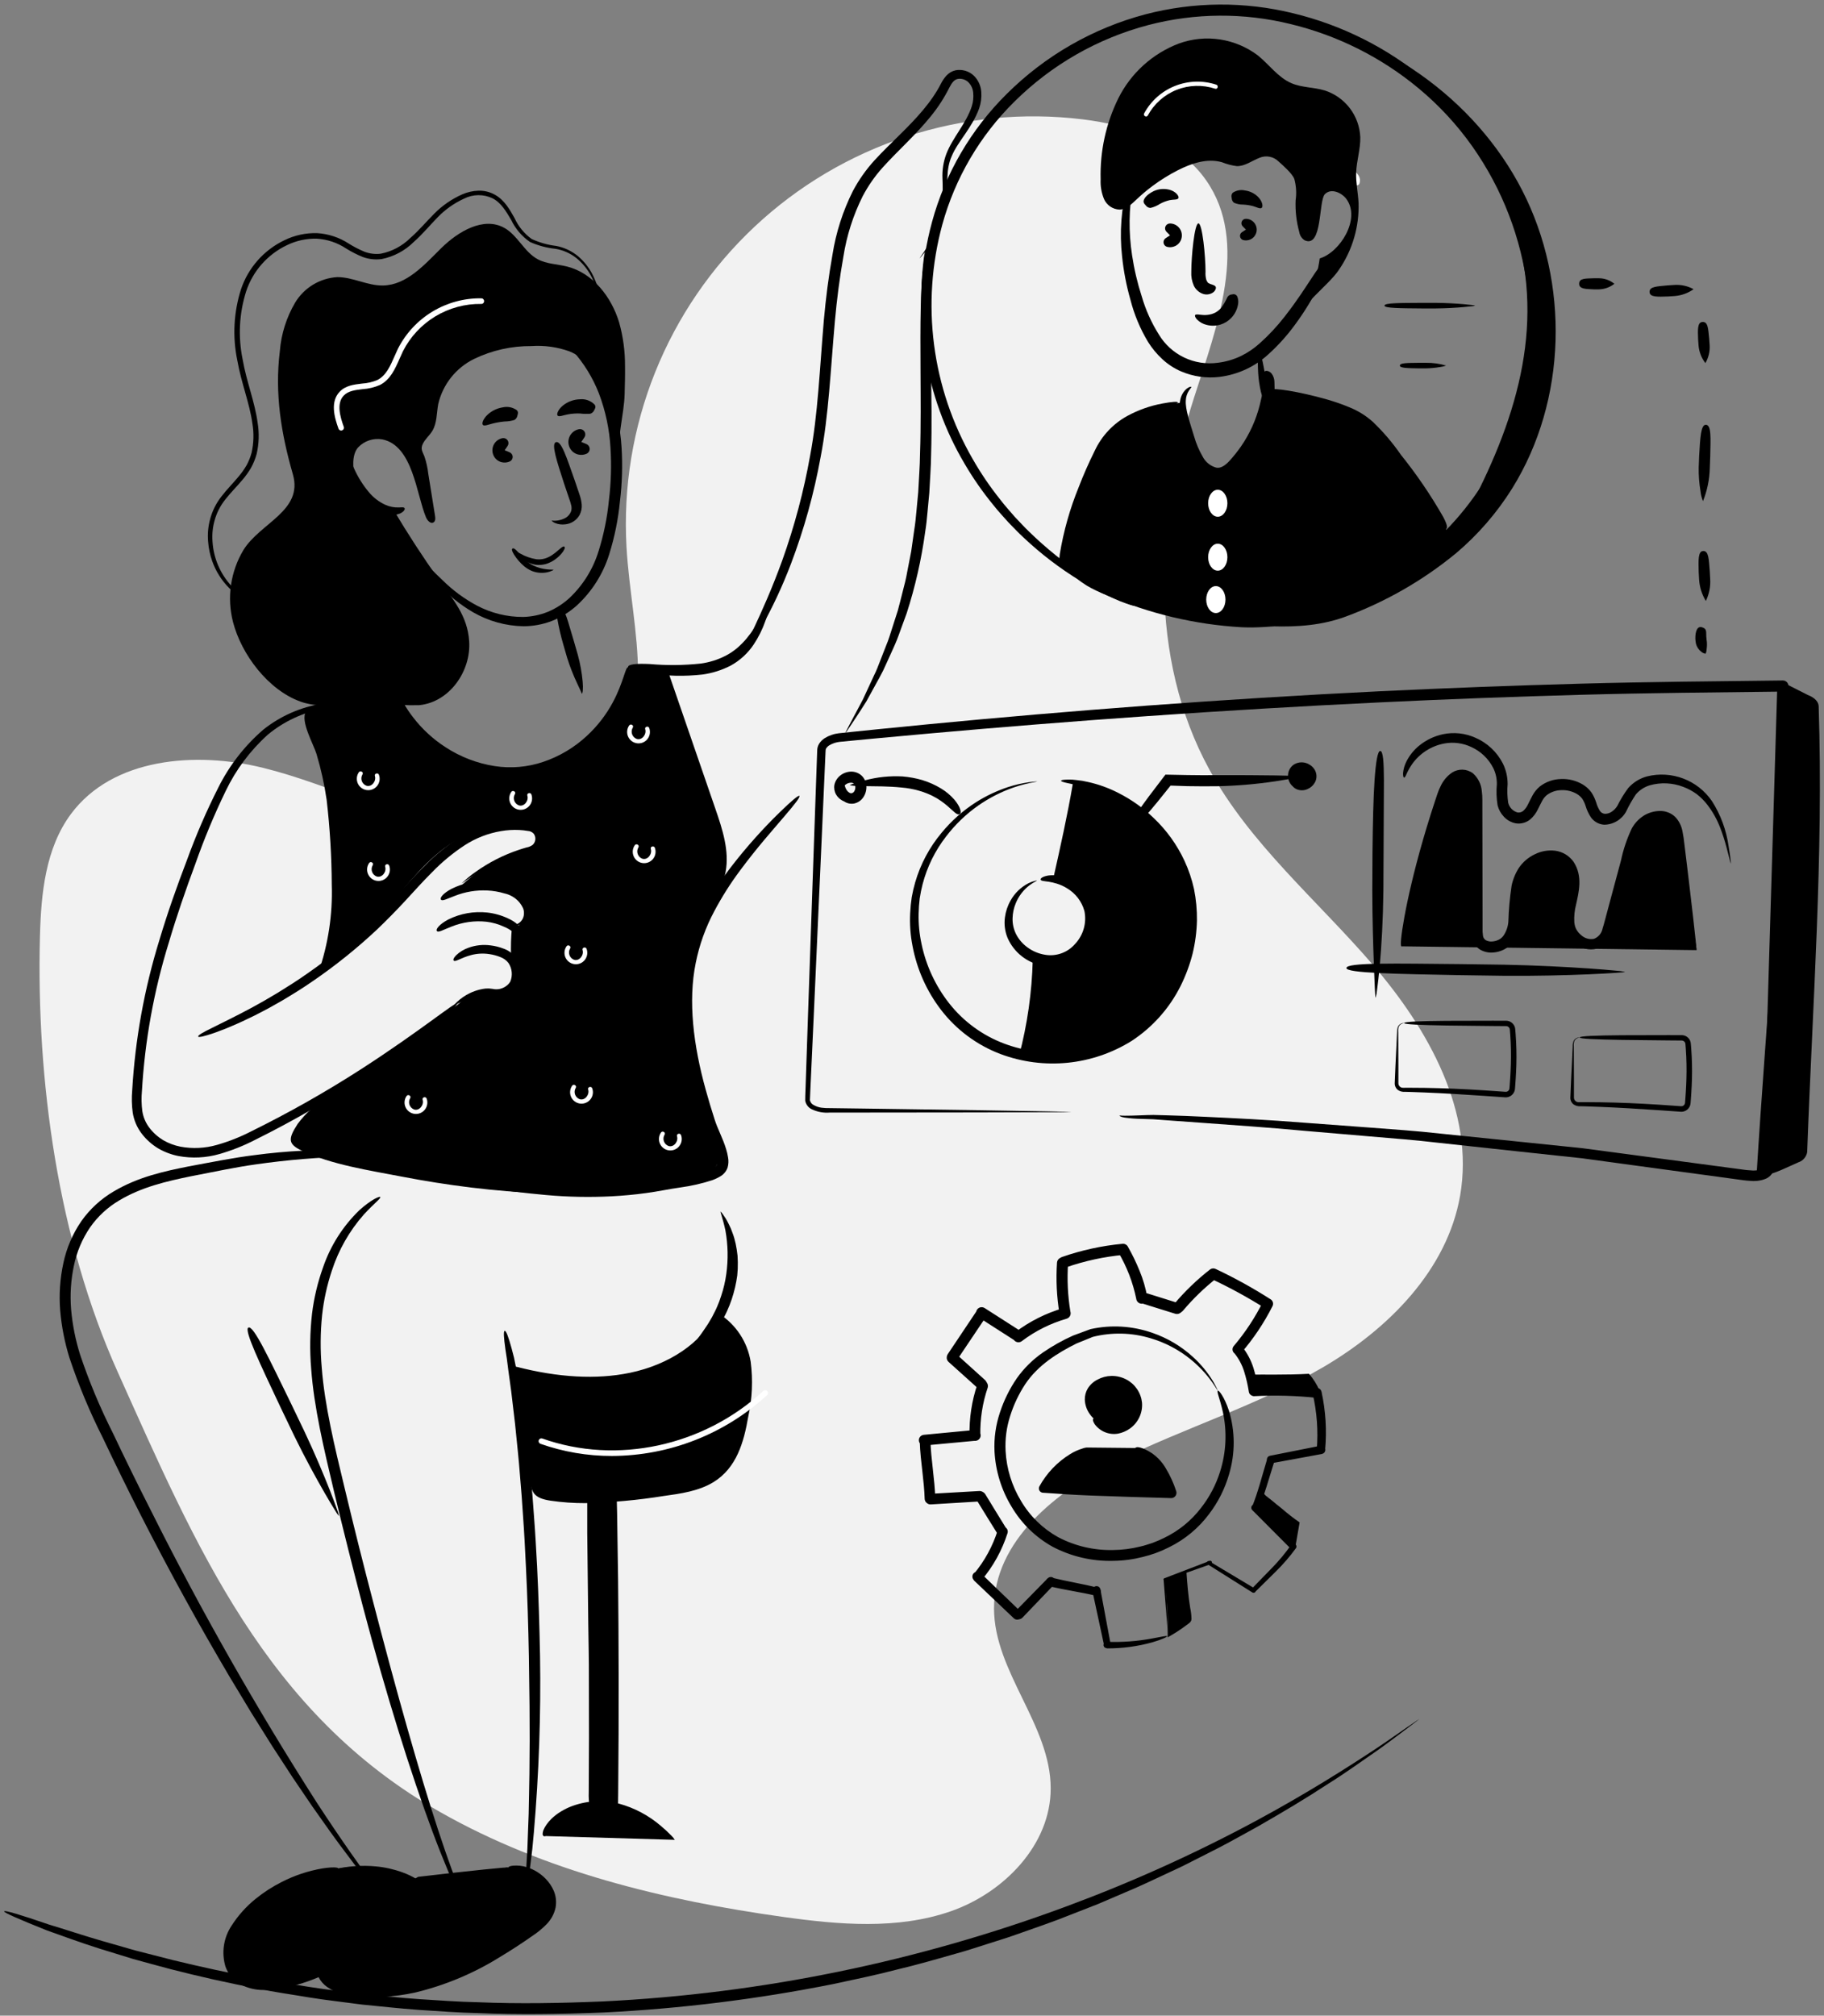 <svg fill="none" height="359" viewBox="0 0 325 359" width="325" xmlns="http://www.w3.org/2000/svg"><rect x="0" y="0" width="325" height="359" fill="#808080" stroke="none"/><path d="m78.462 322.757c-31.085-17.635-43.533-47.349-57.5-78.42-10.643-23.679-14.512-51.892-13.843-77.645.2-7.584.994-15.608 5.511-21.7 7.421-10.016 22.167-11.216 34.269-8.229s23.383 9.176 35.746 10.78c8.373 1.086 17.628-.305 23.674-6.2 5.481-5.345 7.377-13.446 7.374-21.1s-1.638-15.218-2.065-22.862c-.592-10.601 1.148-21.203 5.097-31.058 3.95-9.855 10.013-18.725 17.761-25.983 7.749-7.258 16.996-12.729 27.088-16.026s20.785-4.341 31.324-3.058c8.395 1.022 17.24 3.966 22.054 10.919 7.638 11.03 1.911 25.865-2.194 38.638-6.956 21.645-8.194 46.335 2.739 66.269 7.282 13.277 19.214 23.258 29.1 34.733s18.146 26.161 15.575 41.085c-2.289 13.286-12.791 23.8-24.427 30.611s-24.693 10.785-36.781 16.753c-10.765 5.315-21.873 14.2-21.852 26.207.019 11.307 10.1 20.747 10.1 32.054.008 10.045-8.343 18.6-17.834 21.892s-19.879 2.388-29.827 1c-21.215-2.971-42.459-8.09-61.09-18.66z" fill="#f2f2f2"/><g fill="#000"><path d="m317.971 121.681 4.144 2.1c1.184.442 1.91 1.193 1.936 2 .868 26.8-1.072 52.608-2.048 79.414-.071.422-.257.816-.537 1.139-.281.324-.645.563-1.053.692-4.7 2.131-4.516 2.05-7.442 2.512 1.765-29.028 4.723-58.806 5-87.857z"/><path d="m190.96 198.051s-.381.014-1.128.021l-3.312.022-12.682.037-19.933.021h-6c-1.119.101-2.244-.1-3.259-.581-.304-.143-.568-.356-.772-.622s-.341-.578-.4-.908c-.01-.648.029-1.112.041-1.683.147-4.372.302-8.978.465-13.817.334-9.666.7-20.211 1.087-31.472.098-2.814.198-5.673.3-8.577.05-1.451.102-2.913.155-4.385.026-.733.052-1.471.079-2.215.001-.223.017-.446.048-.667.055-.271.158-.531.305-.766.261-.41.613-.755 1.028-1.01.734-.449 1.557-.737 2.412-.841l2.278-.241 4.544-.465 9.255-.913c24.967-2.4 52.187-4.493 80.344-5.869 11.966-.575 23.939-1.027 35.917-1.355 11.966-.331 23.989-.425 35.893-.568h.037c.129-.001.258.023.379.071.12.048.23.119.323.21.093.09.167.199.218.318s.078.248.08.377v.042l-.106 3.446c-.874 28.081-1.7 54.585-2.447 78.543l-.035 1.121c.002.338.022.675.059 1.011.039.416.048.835.028 1.252-.017.542-.182 1.069-.477 1.523-.342.453-.82.785-1.364.946-.42.14-.855.23-1.295.267-.41.04-.823.036-1.231-.012-.391-.033-.817-.051-1.161-.108l-8.536-1.159-16.282-2.215-3.9-.531-3.837-.412-7.454-.8-13.979-1.512c-4.442-.529-8.683-.844-12.686-1.185l-11.293-.964c-7.037-.654-13.089-1.047-18.02-1.413l-6.544-.472-2.612-.194-2.15-.068c-.983-.013-1.964-.088-2.936-.226-.659-.094-.979-.308-.927-.352.025-.057.306.022.959.014.643.008 1.617-.022 2.9-.071.647-.022 1.354-.063 2.184-.064l2.625.072c1.9.059 4.09.13 6.561.256 4.944.233 11.012.516 18.064 1.08l11.318.84c4.012.305 8.262.588 12.713 1.088l14.008 1.436c2.438.252 4.928.509 7.469.77l3.845.4 3.9.518 16.3 2.171 8.544 1.14c.376.061.68.062 1.017.093.318.042.639.047.958.017.292-.025.579-.083.858-.174.167-.041.319-.128.44-.252.17-.496.208-1.027.111-1.543-.046-.405-.068-.814-.067-1.222l.033-1.121c.718-23.958 1.515-50.464 2.357-78.546l.106-3.446 1.036 1.018c-12.039.147-23.966.238-35.938.569s-23.921.78-35.874 1.353c-28.125 1.344-55.321 3.312-80.278 5.54l-9.252.846-4.542.43-2.222.216c-.638.069-1.253.272-1.807.594-.226.131-.42.31-.568.525-.124.223-.129.224-.142.693-.033.74-.066 1.478-.1 2.214-.067 1.471-.131 2.932-.193 4.382-.128 2.9-.255 5.757-.379 8.572-.505 11.254-.978 21.792-1.411 31.452-.221 4.829-.432 9.432-.633 13.808-.02.526-.059 1.134-.065 1.581.04.193.126.374.249.528.124.154.282.277.462.358.417.23.873.383 1.345.451.494.062.992.087 1.491.076l6 .08 19.941.285 12.688.21 3.319.07c.765.019 1.153.043 1.153.043z"/><path d="m105.167 258.117c.313 12.584.6 25.165.711 37.711.043 4.851.062 9.697.057 14.535 0 2.575-.009 5.148-.027 7.72-.012 1.959-.32 5.1 1.679 5.305.787.08 1.476-.805 1.548-1.987l.679-56.406"/><path d="m109.815 264.995c.017.096.025.193.025.291.008.193.019.479.033.855.019.75.047 1.855.082 3.272.042 2.834.1 6.917.176 11.908.105 9.983.16 23.6.017 38.144l-.015 1.214-.007.608v.152l-.019.214c-.013.145-.037.267-.062.4-.109.566-.36 1.095-.73 1.536-.228.266-.511.478-.829.621-.359.157-.756.204-1.14.135-.331-.047-.648-.16-.933-.334-.285-.173-.531-.403-.724-.674-.304-.452-.512-.96-.611-1.494-.154-.87-.213-1.754-.175-2.637l.043-9.695c-.006-3.621-.012-7.14-.018-10.526.017-3.386-.07-6.64-.108-9.73-.07-6.179-.133-11.7-.185-16.317-.05-9.232.076-14.84.535-14.822.508-.043.845 5.556 1.131 14.791.115 4.618.252 10.143.406 16.326.058 3.092.159 6.347.156 9.739.019 3.39.039 6.914.06 10.54l-.043 9.723c-.033.736.011 1.473.132 2.2.045.264.14.517.279.746.038.062.091.114.154.151s.134.058.207.062c.076.039.008 0 .044.006.049-.027.093-.064.128-.108.146-.187.244-.406.286-.639.011-.064.027-.142.03-.2l.01-.088v-.151l.008-.607.014-1.213c.206-14.524.578-28.119.918-38.088.193-4.984.351-9.061.461-11.893.071-1.415.127-2.519.166-3.271.025-.375.045-.662.058-.855 0-.099.014-.197.04-.292z"/><path d="m123.865 261.901c-.171-.036-.319-.1-.232-1.028.322-2.059.82-4.086 1.488-6.06.756-2.349 1.38-4.738 1.869-7.157.47-2.462.448-4.519.639-4.531.413 1.515.497 3.1.249 4.65-.276 2.51-.793 4.989-1.542 7.4-1.02 3.359-1.518 5.041-1.83 5.9s-.47.861-.641.826z"/><path d="m60.283 332.792c-6.417.866-12.814 4.007-16.706 8.582-1.144 1.261-2.009 2.751-2.537 4.37-.266.826-.365 1.696-.292 2.56.073.865.317 1.707.718 2.476 1.574 2.694 5.054 2.949 7.936 2.482 4.709-.78 9.173-2.639 13.044-5.431 2.624-1.88 19.859-7.959 10.92-12.994-4.028-2.07-8.616-2.787-13.083-2.045z"/><path d="m60.283 332.792c.064-.027.131-.044.2-.053l.588-.113c.756-.127 1.518-.214 2.283-.261 1.21-.08 2.425-.063 3.632.052 1.605.147 3.185.501 4.7 1.052.893.317 1.752.723 2.562 1.214 1.008.539 1.794 1.416 2.22 2.477.194.636.177 1.318-.046 1.944-.208.582-.516 1.124-.91 1.6-.763.891-1.636 1.682-2.6 2.351-1.971 1.354-4.041 2.557-6.193 3.6-1.078.553-2.21 1.093-3.226 1.667-.244.141-.479.294-.706.461-.264.185-.525.375-.8.551-.539.36-1.09.707-1.657 1.034-2.02 1.169-4.161 2.116-6.385 2.823-1.113.352-2.245.641-3.391.866-1.173.252-2.37.378-3.57.374-1.41.009-2.802-.318-4.06-.954-1.281-.695-2.261-1.838-2.75-3.211-.367-1.225-.459-2.515-.269-3.779.19-1.265.658-2.471 1.369-3.533 1.157-1.803 2.598-3.408 4.265-4.753 1.417-1.149 2.952-2.144 4.579-2.969 2.31-1.193 4.79-2.022 7.353-2.459 1.8-.277 2.8-.2 2.819.016.045.265-.9.541-2.566 1.062-2.366.715-4.652 1.67-6.823 2.852-1.49.823-2.896 1.788-4.2 2.883-1.486 1.241-2.77 2.706-3.807 4.34-.521.847-.887 1.781-1.079 2.757s-.128 1.986.187 2.93c.333.921.995 1.685 1.859 2.145.983.48 2.066.719 3.16.7 1.062.001 2.121-.112 3.159-.337 1.073-.21 2.133-.481 3.175-.811 2.087-.664 4.096-1.552 5.992-2.65.534-.3 1.055-.625 1.565-.958.258-.163.506-.339.757-.51.28-.198.57-.381.869-.549 1.162-.632 2.266-1.128 3.359-1.658 2.097-.956 4.127-2.054 6.076-3.284.871-.556 1.671-1.216 2.382-1.966.302-.273.533-.615.674-.996.141-.382.187-.793.135-1.196-.3-.775-.852-1.425-1.567-1.848-.72-.492-1.487-.914-2.289-1.258-2.514-1.058-5.207-1.624-7.934-1.667-.982-.034-1.751 0-2.275.012-.271.029-.544.032-.816.01z"/><path d="m84.336 342.6c-.063-.086-.118-.177-.164-.273l-.445-.824c-.37-.733-.985-1.784-1.63-3.2-1.332-2.809-3.115-6.923-5.026-12.054-3.834-10.257-8.3-24.52-12.363-39.924-1.8-6.866-3.527-13.748-5.182-20.646-1.831-7.708-3.594-15.076-4.084-21.944-.268-3.244-.216-6.507.154-9.741.343-2.81.999-5.573 1.956-8.238 1.319-3.875 3.545-7.38 6.492-10.222 2.139-1.927 3.628-2.512 3.705-2.342.175.24-1.082 1.115-2.92 3.122-2.566 2.907-4.506 6.311-5.7 10-.856 2.565-1.437 5.213-1.734 7.9-.321 3.12-.343 6.262-.067 9.385.513 6.659 2.259 13.919 4.126 21.629 1.649 6.886 3.373 13.753 5.171 20.6 3.994 15.388 8.033 29.714 11.432 40.076 1.694 5.183 3.255 9.359 4.411 12.234.557 1.447 1.094 2.529 1.4 3.293l.363.866c.046.097.082.199.105.303z"/><path d="m71.359 341.999s-.111-.109-.312-.336l-.886-1.014c-.761-.9-1.935-2.195-3.33-3.939s-3.122-3.857-4.989-6.4c-1.917-2.5-3.981-5.426-6.243-8.648l-3.464-5.1-3.633-5.573c-1.219-1.942-2.474-3.945-3.767-6.007l-3.863-6.4c-2.588-4.4-5.25-9.013-7.887-13.822-2.652-4.8-5.29-9.791-7.9-14.9-2.315-4.554-4.567-9.14-6.755-13.757-2.322-4.595-4.308-9.351-5.943-14.233-.86-2.756-1.418-5.597-1.664-8.473-.225-2.812-.036-5.642.561-8.4.562-2.691 1.655-5.244 3.213-7.509 1.522-2.154 3.488-3.958 5.764-5.292 4.4-2.607 9.089-3.6 13.31-4.444 4.234-.788 8.165-1.577 11.811-2.023 5.7-.759 11.453-1.046 17.2-.858 4.039.157 6.223.512 6.187.723.007.271-2.191.275-6.193.385-5.679.128-11.345.595-16.968 1.4-3.569.495-7.469 1.323-11.688 2.143-4.166.861-8.672 1.877-12.683 4.286-2.046 1.205-3.81 2.833-5.175 4.776-1.407 2.062-2.39 4.384-2.891 6.83-.548 2.571-.716 5.208-.5 7.828.243 2.732.781 5.43 1.606 8.046 1.609 4.79 3.561 9.457 5.843 13.966 2.179 4.6 4.423 9.169 6.73 13.708 8.945 17.879 18.828 35.273 29.608 52.109 4.292 6.569 8.012 11.8 10.684 15.376 1.318 1.8 2.426 3.142 3.134 4.091l.817 1.075c.099.122.188.251.266.386z"/><path d="m60.401 270.04c-.279-.345-.527-.713-.743-1.1-.449-.719-1.078-1.764-1.822-3.053-1.489-2.578-3.441-6.133-5.343-10.016l-2.5-5.208c-3.68-7.8-6.569-13.83-5.735-14.212.91-.457 3.723 5.61 7.517 13.356l2.5 5.207c1.845 3.911 3.412 7.65 4.5 10.42.543 1.385.968 2.528 1.247 3.329.174.41.301.838.379 1.277z"/><path d="m93.292 339.702c-.009-.08-.009-.161 0-.241l.043-.7c.048-.615.119-1.521.21-2.683.115-1.158.18-2.58.273-4.219.048-.819.1-1.694.153-2.619.033-.927.068-1.904.106-2.929l.121-3.207c.022-1.113.045-2.267.068-3.463.067-2.385.078-4.925.094-7.581.042-2.655-.013-5.428-.008-8.282-.038-2.855-.077-5.791-.116-8.775-.1-5.315-.258-10.63-.525-15.939-.147-2.972-.284-5.86-.488-8.635-.166-2.778-.381-5.441-.6-7.968-.187-2.531-.46-4.916-.677-7.147-.2-2.233-.5-4.288-.7-6.171s-.482-3.565-.667-5.049c-.095-.742-.183-1.431-.264-2.066-.096-.63-.184-1.204-.263-1.722-.293-2.072-.357-3.233-.131-3.273.245-.07.658 1.014 1.217 3.055l.446 1.707.417 2.056c.278 1.481.64 3.17.9 5.059s.615 3.957.849 6.2c.253 2.241.553 4.64.761 7.182.241 2.54.472 5.216.653 8 .218 2.787.368 5.687.532 8.671.268 5.332.424 10.667.527 16 .165 10.478-.202 20.959-1.1 31.4-.096 1.024-.187 1.999-.274 2.927-.112.924-.218 1.8-.318 2.616-.2 1.635-.369 3.05-.578 4.2l-.456 2.661c-.043.316-.112.629-.205.935z"/><path d="m128.4 215.778c.225.231.422.488.586.765.222.303.421.623.594.957.2.39.441.831.656 1.338.185.516.424 1.077.6 1.7.187.659.332 1.33.434 2.008.046.359.095.726.146 1.1.015.376.031.758.046 1.146.017.797-.016 1.594-.1 2.387-.197 1.434-.526 2.846-.982 4.219-.249.743-.539 1.472-.868 2.183-.31.688-.674 1.319-1 1.924-.379.576-.709 1.14-1.079 1.622s-.715.931-1.068 1.305-.689.693-.987.966c-.264.227-.546.433-.843.613-.492.3-.822.38-.973.207-.171-.187-.085-.531.2-1 .138-.238.343-.489.559-.8s.464-.662.751-1.037.553-.827.876-1.281.593-.994.926-1.53c.281-.565.605-1.148.876-1.784.29-.656.542-1.328.757-2.012.417-1.253.718-2.542.9-3.85.363-2.584.311-5.211-.154-7.779-.429-2.036-.954-3.315-.853-3.367z"/><path d="m90.618 332.592c.892-.011 1.781.11 2.637.361 2.413.714 4.856 3 4.991 5.544.129 2.482-1.823 4.107-3.644 5.366-9.266 6.42-19.913 12.132-32.008 10.593-2.182-.275-5.017-1.465-5.255-3.763 0-.592.13-1.176.382-1.712.251-.536.618-1.01 1.073-1.388 4.675-4.971 10.03-9.255 15.906-12.723z"/><path d="m90.618 332.592c-.093.036-.189.06-.287.075l-.842.173-3.208.6c-2.768.507-6.728 1.209-11.5 2.016l.219-.077c-3.498 2.192-6.812 4.664-9.911 7.392-1.684 1.484-3.36 3.092-4.991 4.818-.798.663-1.408 1.522-1.77 2.494-.046.434.035.871.232 1.26s.502.713.878.933c.934.623 2 1.023 3.113 1.169 1.224.151 2.455.235 3.688.251 2.482.021 4.958-.237 7.382-.771 5.099-1.213 9.974-3.228 14.442-5.968 2.079-1.22 4.007-2.458 5.78-3.661 1.761-1.145 3.2-2.4 3.51-3.857.119-.688.074-1.394-.132-2.061-.206-.667-.566-1.277-1.052-1.778-.742-.857-1.661-1.544-2.692-2.015-1.736-.729-2.887-.732-2.863-1-.016-.124.273-.246.816-.3.819-.068 1.643.022 2.429.263 1.28.401 2.44 1.115 3.373 2.079.608.619 1.097 1.346 1.44 2.143.401.953.509 2.004.311 3.019-.241 1.095-.786 2.1-1.571 2.9-.768.792-1.622 1.496-2.545 2.1-1.775 1.247-3.725 2.531-5.844 3.8-4.626 2.877-9.683 4.995-14.978 6.275-3.867.859-7.853 1.043-11.782.545-1.43-.191-2.796-.713-3.988-1.526-.639-.452-1.16-1.051-1.519-1.747-.376-.749-.493-1.603-.334-2.426.174-.747.523-1.442 1.02-2.026.442-.548.879-.959 1.3-1.4 4.618-4.707 9.886-8.728 15.644-11.943l.119-.066.106-.013c4.827-.568 8.826-1.006 11.619-1.293l3.239-.311.853-.064c.098-.015.198-.016.296-.002z"/><path d="m70.036 120.956c.044-.013.257.716.768 1.948.693 1.72 1.621 3.335 2.758 4.8 1.62 2.123 3.597 3.947 5.843 5.392 2.645 1.724 5.626 2.866 8.746 3.352 2.896.444 5.856.187 8.632-.751 2.917-.982 5.588-2.579 7.835-4.682 1.822-1.691 3.356-3.668 4.539-5.855 2.009-3.731 2.245-6.4 2.777-6.316.245.018.354.705.247 1.959-.226 1.777-.745 3.504-1.537 5.11-1.168 2.429-2.771 4.623-4.73 6.473-2.427 2.324-5.329 4.093-8.505 5.186-3.073 1.037-6.35 1.321-9.556.83-3.094-.522-6.042-1.692-8.652-3.433-2.61-1.74-4.824-4.012-6.495-6.667-1.037-1.62-1.808-3.397-2.283-5.262-.142-.504-.251-1.017-.326-1.535-.046-.179-.066-.364-.061-.549z"/><path d="m103.644 123.539c-.007-.048-.019-.096-.037-.141-.029-.083-.086-.213-.159-.375-.153-.329-.372-.8-.639-1.37-.682-1.457-1.269-2.957-1.755-4.491l-.682-2.36c-.435-1.491-.788-3.006-1.057-4.537-.167-1.18-.067-1.951.384-2.023.5-.089.846.534 1.234 1.621s.8 2.647 1.34 4.4l.679 2.355c.428 1.565.718 3.164.866 4.78.118 1.262.01 2.191-.174 2.141z"/><path d="m69.81 90.501c.042.086.075.176.1.268.056.178.14.443.25.79l.508 1.24c.244.47.487 1.028.846 1.612 1.993 3.276 4.439 6.256 7.265 8.848 1.825 1.826 3.909 3.372 6.184 4.591 2.546 1.348 5.387 2.047 8.268 2.032 1.505-.043 2.991-.352 4.389-.913 1.442-.604 2.765-1.458 3.91-2.522 2.402-2.29 4.172-5.162 5.14-8.337.92-2.943 1.533-5.974 1.83-9.043.374-3.07.468-6.168.279-9.255-.184-3.319-.874-6.59-2.048-9.7-1.105-2.842-2.718-5.459-4.762-7.721-1.823-2.022-4.037-3.655-6.507-4.8-2.136-.968-4.455-1.466-6.8-1.461-3.405-.032-6.736.986-9.542 2.914-1.933 1.411-2.736 2.525-2.951 2.352-.185-.09.335-1.464 2.265-3.221 2.873-2.377 6.479-3.688 10.208-3.711 1.237-.032 2.474.064 3.692.285 1.325.257 2.618.656 3.857 1.19 2.717 1.216 5.155 2.977 7.163 5.174 2.219 2.423 3.973 5.234 5.176 8.292 1.26 3.291 2.008 6.756 2.219 10.274.197 3.206.101 6.424-.287 9.613-.312 3.208-.956 6.374-1.92 9.449-1.088 3.488-3.078 6.627-5.767 9.1-1.323 1.187-2.847 2.128-4.5 2.778-1.605.606-3.306.917-5.021.92-3.139-.06-6.212-.913-8.934-2.478-2.334-1.358-4.449-3.061-6.272-5.053-2.759-2.766-5.082-5.936-6.889-9.4-.323-.616-.532-1.2-.74-1.7-.172-.51-.308-.946-.409-1.3l-.164-.823c-.024-.093-.036-.188-.036-.284z"/><path d="m69.414 77.95c-.32-.215-.621-.457-.9-.722-.759-.661-1.565-1.265-2.413-1.806-.533-.341-1.117-.594-1.73-.752-.281-.075-.574-.089-.861-.041-.286.048-.559.157-.8.319-.503.434-.846 1.023-.975 1.675-.179.773-.208 1.573-.087 2.357.24 1.55.725 3.051 1.436 4.449.673 1.512 1.553 2.924 2.614 4.195.803.98 1.82 1.763 2.972 2.291.737.33 1.539.488 2.346.465.568-.022.938-.088 1.064.116s-.071.611-.783.955c-1.026.4-2.162.41-3.195.03-1.477-.516-2.791-1.412-3.809-2.6-1.213-1.385-2.221-2.936-2.995-4.606-.804-1.591-1.348-3.3-1.613-5.062-.137-1.044-.049-2.106.257-3.114.296-1.051.966-1.958 1.884-2.549.446-.247.94-.392 1.449-.425.508-.033 1.018.048 1.491.235.718.288 1.38.701 1.953 1.221.785.708 1.487 1.503 2.091 2.37.247.303.451.639.604.999z"/><path d="m98.302 92.723c.015-.032.248.032.643.019.531-.018 1.053-.142 1.534-.366.298-.12.567-.302.789-.534s.393-.508.501-.811c.089-.319.097-.656.024-.979-.099-.436-.229-.865-.392-1.281l-.899-2.658c-1.288-3.989-2.322-7.07-1.452-7.356.963-.336 1.919 2.772 3.325 6.721l.9 2.661c.193.551.318 1.124.372 1.706.057.648-.074 1.299-.376 1.875-.258.459-.622.85-1.061 1.14-.44.289-.943.469-1.467.524-.638.089-1.289.003-1.883-.247-.412-.184-.573-.388-.558-.414z"/><path d="m92.19 74.015c-.027.161-.089.315-.181.45-.092.135-.212.249-.353.334-.573.176-1.169.267-1.769.271-.718.068-1.43.191-2.129.368-.758.189-1.43.487-1.7.257s0-1.042.759-1.781c.755-.723 1.714-1.197 2.747-1.358.432-.102.881-.11 1.316-.024.435.086.847.265 1.207.524.3.322.205.626.103.96z"/><path d="m105.882 73.04c-.063.152-.158.289-.279.401-.121.112-.265.196-.421.247-.61.05-1.223.036-1.83-.041-.744-.028-1.488.027-2.218.166-.794.146-1.489.461-1.758.228-.263-.212.041-1.09.92-1.812.872-.704 1.955-1.097 3.076-1.116.475-.044.954.02 1.401.186.448.166.852.431 1.184.774.256.387.096.662-.075.967z"/><path d="m89.924 80.194.869.36c.158.064.295.172.394.312.098.14.155.305.162.476.007.171-.035.34-.121.488-.086.148-.213.267-.365.345-.466.22-.994.27-1.494.144-.277-.07-.537-.194-.766-.366-.228-.172-.42-.387-.563-.634-.175-.298-.278-.633-.3-.978-.022-.345.038-.69.174-1.007.136-.317.345-.598.611-.82s.579-.378.915-.456c.04-.009.08-.017.121-.024.172-.026.348-.002.506.07s.293.187.387.334c.094.146.143.317.143.491-.001.174-.052.343-.147.489z"/><path d="m103.58 78.716.914.378c.165.068.307.182.41.329.102.146.161.319.169.498.007.179-.036.355-.126.51-.09.155-.222.281-.38.363-.491.231-1.046.284-1.571.151-.292-.073-.566-.204-.807-.384-.24-.181-.442-.408-.593-.668-.185-.313-.293-.664-.316-1.027-.023-.362.04-.725.183-1.059.143-.334.363-.629.641-.862.279-.233.608-.397.962-.479.042-.01.085-.018.127-.026.181-.03.367-.005.535.069s.31.197.409.352c.1.155.152.335.15.518s-.058.363-.16.516z"/><path d="m74.793 77.826c.08.383.16.766.267 1.14-.011-.394-.102-.782-.267-1.14zm36.572-12.626c.015-2.625-.337-5.239-1.045-7.766-1.364-4.528-4.647-8.771-9.228-9.948-1.772-.454-3.693-.452-5.3-1.323-2.4-1.3-3.543-4.238-5.922-5.571-3.688-2.068-8.22.619-11.232 3.586s-6.162 6.59-10.389 6.67c-2.777.053-5.389-1.507-8.167-1.492-1.525.093-3.005.556-4.312 1.348s-2.401 1.891-3.188 3.2c-1.55 2.639-2.481 5.595-2.722 8.646-.932 7.572.232 14.666 2.321 21.922 1.878 6.523-5.794 8.616-8.807 13.487-1.14 1.905-1.891 4.017-2.211 6.214-.32 2.197-.201 4.435.348 6.586 1.492 5.8 6.251 12.1 11.988 14.186 4.582 1.666 9.916-.136 14.725.269 2.141.322 4.308.449 6.472.379 5.443-.535 9.264-6.117 8.9-11.393-.313-4.617-2.893-7.423-5.439-11.022-2.812-3.974-5.466-8.054-7.963-12.239-.671-.14-1.324-.354-1.948-.639-.841-.371-1.656-.797-2.441-1.275-.062-.045-.124-.089-.178-.134-.527-.423-.976-.935-1.326-1.514-.444-.71-.783-1.481-1.007-2.288-.454-1.568-.64-4.079.5-5.388.547-.583 1.231-1.021 1.99-1.272.759-.252 1.568-.31 2.355-.169 5.432 1.122 6.037 9.733 7.756 13.856.24.579.837 1.265 1.362.918.356-.232.329-.748.258-1.167-.4-2.484-.8-4.978-1.2-7.462-.119-1.059-.351-2.103-.691-3.113-.329-.837-.762-1.31-.264-2.29.424-.834 1.183-1.451 1.668-2.251.853-1.409.754-3.17 1.055-4.789.402-1.725 1.181-3.339 2.281-4.726s2.495-2.513 4.083-3.297c3.193-1.543 6.699-2.33 10.245-2.3 2.296-.158 4.6.162 6.767.938 2.818 1.152 3.872 3.142 4.9 5.783 1.275 2.939 2.342 5.964 3.191 9.053.332 1.393.594 2.802.784 4.221-.448-3.392.856-7.845.96-11.371.042-1.683.097-3.376.071-5.062z"/><path d="m91.823 243.895c6.619 1.712 13.752 2.491 20.479 1.108s12.98-5.181 15.539-10.6c1.436.907 2.663 2.109 3.598 3.526.935 1.418 1.557 3.018 1.825 4.695.418 3.207.271 6.463-.435 9.619-.722 4.2-1.894 8.809-5.96 11.308-2.481 1.525-5.635 1.984-8.666 2.4-6.571.9-13.367 1.831-20.0.842-3.117-.464-2.994-1.458-3.368-3.868-.46-2.964-.937-5.926-1.4-8.889z"/><path d="m104.322 267.716c-2.075.01-4.147-.135-6.2-.433-3.1-.46-3.386-1.537-3.706-3.735l-.082-.55c-.304-1.957-.613-3.914-.926-5.87l-2.2-13.907.738.19c7.529 1.948 14.345 2.319 20.253 1.1 7.045-1.449 12.865-5.406 15.188-10.328l.237-.5.474.287c1.494.946 2.771 2.197 3.746 3.673s1.626 3.142 1.91 4.887c.426 3.265.279 6.579-.434 9.793-.784 4.555-2.076 9.119-6.191 11.649-2.628 1.614-5.939 2.069-8.861 2.469-4.615.742-9.274 1.168-13.946 1.275zm-11.886-23.151 1.962 12.407c.312 1.958.621 3.915.927 5.872l.084.56c.288 1.986.366 2.519 2.864 2.891 6.595.979 13.339.053 19.863-.844 2.824-.387 6.025-.827 8.473-2.331 3.777-2.321 4.986-6.642 5.73-10.967.689-3.099.836-6.295.435-9.445-.248-1.515-.793-2.966-1.606-4.269-.812-1.302-1.875-2.431-3.126-3.32-2.6 4.964-8.531 8.913-15.638 10.374-5.867 1.206-12.582.894-19.968-.928z"/></g><path d="m109.028 259.314c-4.34.01-8.65-.724-12.742-2.17-.122-.046-.222-.138-.277-.257s-.061-.255-.017-.378c.044-.123.134-.224.252-.282.118-.057.253-.066.377-.025 13.252 4.711 28.706 1.393 39.375-8.454.047-.047.104-.085.166-.11.063-.025.13-.037.197-.036s.134.016.195.044c.062.027.117.067.162.117.046.049.081.107.104.171.023.063.032.13.028.197-.004.068-.021.134-.051.194s-.072.113-.123.157c-7.539 6.937-17.402 10.802-27.646 10.832z" fill="#fff"/><path d="m60.786 76.686c-.102-0-.202-.032-.286-.091s-.148-.142-.183-.238c-.782-2.135-1.468-4.812.188-6.572 1.051-1.117 2.542-1.295 3.984-1.467.95-.054 1.883-.271 2.759-.641 1.54-.78 2.278-2.464 3.059-4.246.2-.45.394-.9.6-1.327 1.392-2.736 3.523-5.026 6.151-6.612s5.648-2.403 8.717-2.359c.132.004.258.061.348.158.09.097.139.226.135.358-.001.066-.015.132-.042.192-.027.06-.065.115-.114.16-.048.045-.105.08-.167.103s-.128.033-.194.029c-2.877-.041-5.707.725-8.17 2.211-2.463 1.486-4.46 3.633-5.765 6.197-.2.418-.394.854-.586 1.291-.818 1.865-1.663 3.794-3.522 4.737-.98.426-2.027.677-3.094.742-1.322.158-2.572.307-3.374 1.16-1.281 1.361-.66 3.677.023 5.543.022.062.033.127.03.193-.003.066-.019.13-.047.19-.028.059-.067.113-.116.157-.049.044-.105.079-.167.101-.053.02-.11.03-.167.031z" fill="#fff"/><path d="m59.218 205.39c.112.013.223.035.331.065l.957.229 3.647.917c3.175.72 7.783 1.6 13.453 2.436 11.322 1.422 27.006 4.157 43.355.5 1.784-.24 3.543-.637 5.258-1.186.794-.265 1.55-.743 1.543-.992.072-.312.075-.635.009-.949-.065-.409-.161-.813-.288-1.207-.5-1.685-1.4-3.272-2.022-5.194-.581-1.782-1.113-3.584-1.618-5.395-2.217-8.092-3.229-16.285-1.717-23.5.696-3.38 1.896-6.637 3.558-9.663 1.41-2.595 3.031-5.07 4.848-7.4 2.583-3.314 5.389-6.449 8.4-9.381 2.111-2.055 3.353-3.084 3.5-2.916.2.166-.787 1.446-2.7 3.673-1.892 2.238-4.75 5.4-7.879 9.625-1.712 2.293-3.244 4.714-4.584 7.242-1.545 2.883-2.657 5.978-3.3 9.185-1.392 6.809-.432 14.68 1.774 22.611.495 1.777 1.019 3.547 1.593 5.308.508 1.632 1.455 3.325 2.028 5.216.158.493.277.997.357 1.508.113.604.086 1.226-.078 1.818-.227.667-.689 1.228-1.3 1.577-.459.277-.945.507-1.449.686-1.834.594-3.717 1.024-5.627 1.283l-1.547.239-1.509.266c-1.033.195-2.067.353-3.1.5-2.06.287-4.109.468-6.13.576-3.906.199-7.821.122-11.716-.231-7.452-.673-14.176-1.723-19.836-2.77s-10.239-2.165-13.38-3.07l-3.6-1.16-.934-.317c-.104-.032-.204-.075-.298-.129z" fill="#000"/><path d="m137.471 106.563c-.034.381-.108.758-.22 1.124-.244.998-.541 1.982-.889 2.948-.508 1.445-1.191 2.822-2.033 4.101-1.055 1.596-2.484 2.91-4.162 3.828-1.574.806-3.273 1.339-5.025 1.577-3.175.354-6.383.282-9.539-.214-2.341-.345-3.726-.667-3.7-1.124.018-.509 1.491-.644 3.843-.536 3.029.268 6.076.24 9.1-.081 1.531-.206 3.016-.669 4.393-1.369 3.053-1.53 4.931-4.464 6.175-6.62 1.24-2.192 1.969-3.671 2.057-3.634z" fill="#000"/><path d="m91.436 97.922c.424.198.838.418 1.24.658.888.508 1.859.854 2.868 1.021.485.06.977.026 1.449-.1.259-.068.51-.162.75-.282.231-.106.451-.234.658-.381.364-.245.71-.516 1.035-.81.294-.24.517-.455.707-.575.189-.12.332-.159.421-.087s.1.226.005.44c-.136.296-.318.569-.539.807-.32.377-.684.713-1.087 1-.239.183-.496.341-.767.474-.294.154-.603.279-.922.371-.6.16-1.224.202-1.84.124-1.147-.212-2.205-.76-3.04-1.575-.258-.235-.497-.489-.716-.76-.155-.194-.234-.31-.222-.324z" fill="#000"/><path d="m98.635 101.482c-.083.074-.18.131-.285.169-.269.124-.551.217-.841.277-.96.203-1.96.103-2.861-.286-.456-.212-.883-.481-1.271-.8-.69-.588-1.288-1.276-1.773-2.042-.353-.568-.489-.957-.3-1.091.2-.155.532.1.967.585.526.641 1.106 1.237 1.733 1.78.324.266.68.491 1.061.667.761.358 1.579.583 2.416.665.678.071 1.144.031 1.154.076z" fill="#000"/><path d="m252.903 306.157s-.159.136-.482.384l-1.441 1.1c-1.278.945-3.122 2.391-5.57 4.129-2.48 1.69-5.435 3.868-9.032 6.11-3.54 2.331-7.673 4.8-12.266 7.431-2.328 1.259-4.724 2.651-7.288 3.958l-3.922 1.991c-1.327.683-2.684 1.364-4.09 2-2.8 1.3-5.665 2.694-8.691 3.941l-4.572 1.954-4.746 1.854c-3.184 1.294-6.518 2.4-9.885 3.6-1.683.607-3.417 1.108-5.146 1.673-1.738.536-3.471 1.142-5.256 1.619-3.552 1.012-7.153 2.054-10.842 2.925-3.666.966-7.424 1.721-11.2 2.543-13.502 2.696-27.184 4.39-40.935 5.068-7.7.307-15.188.425-22.387.108-3.6-.075-7.123-.359-10.568-.576-3.443-.249-6.8-.623-10.066-.944-3.256-.444-6.438-.781-9.5-1.283-3.058-.524-6.042-.916-8.883-1.521-5.706-1.068-10.961-2.281-15.713-3.5-2.368-.641-4.626-1.225-6.745-1.83l-5.94-1.829c-3.693-1.166-6.807-2.344-9.362-3.239-5.036-2.008-7.742-3.2-7.629-3.4.064-.248 2.9.608 8 2.355 2.588.766 5.719 1.834 9.419 2.906l5.939 1.7 6.727 1.723c4.736 1.151 9.963 2.312 15.637 3.339 2.824.583 5.789.957 8.827 1.464 3.042.486 6.2.809 9.437 1.24 3.247.309 6.578.671 10 .911 3.421.207 6.917.483 10.494.55 7.146.3 14.585.171 22.224-.148 28.297-1.385 56.213-7.119 82.766-17 11.459-4.251 22.613-9.283 33.384-15.061 9.284-5 16.569-9.652 21.571-12.959 2.5-1.658 4.391-3.036 5.711-3.925l1.5-1.023c.336-.231.521-.338.521-.338z" fill="#000"/><path d="m107.277 59.832s-.012-.472-.032-1.366c-.02-1.298-.109-2.595-.268-3.884-.223-2.021-.847-3.978-1.836-5.754-.627-1.082-1.441-2.042-2.406-2.837-1.084-.868-2.371-1.444-3.74-1.674-1.578-.164-3.12-.577-4.568-1.225-1.435-.985-2.585-2.33-3.335-3.9-.869-1.477-1.774-3.065-3.31-3.862-.799-.386-1.676-.582-2.563-.572-.887.01-1.76.224-2.55.627-1.746.801-3.328 1.918-4.668 3.295-1.371 1.393-2.694 3.019-4.278 4.413-1.567 1.559-3.559 2.619-5.727 3.049-1.143.151-2.306.02-3.387-.382-1.025-.42-2.013-.925-2.953-1.511-1.552-1.028-3.348-1.627-5.206-1.739-1.859-.048-3.702.356-5.37 1.178-1.688.809-3.196 1.95-4.435 3.353s-2.182 3.042-2.775 4.817c-1.253 3.933-1.471 8.122-.634 12.164.675 3.919 2.175 7.57 2.676 11.314.298 1.836.235 3.712-.185 5.524-.237.866-.577 1.701-1.013 2.486-.435.737-.933 1.435-1.489 2.086-1.068 1.272-2.186 2.371-3.088 3.535-.87 1.089-1.512 2.34-1.888 3.682-.349 1.218-.479 2.488-.386 3.752.168 2.964 1.362 5.778 3.376 7.959.45.482.936.928 1.454 1.335.471.322.871.6 1.206.8.694.358 1.051.574 1.023.624s-.41-.053-1.168-.341c-.367-.167-.8-.418-1.318-.721-.569-.39-1.102-.829-1.594-1.312-1.35-1.353-2.383-2.989-3.025-4.789-.401-1.129-.648-2.306-.736-3.5-.119-1.352.005-2.715.365-4.024.39-1.454 1.071-2.815 2-4 .94-1.231 2.064-2.348 3.084-3.579.518-.613.983-1.269 1.388-1.962.393-.716.7-1.476.912-2.265.383-1.695.433-3.447.147-5.161-.482-3.592-1.979-7.218-2.694-11.275-.874-4.207-.648-8.568.655-12.662.636-1.898 1.647-3.649 2.973-5.149 1.325-1.5 2.939-2.72 4.744-3.585 1.813-.891 3.816-1.329 5.835-1.274 2.018.12 3.969.765 5.661 1.871.891.559 1.828 1.043 2.8 1.447.93.35 1.932.468 2.918.342 1.98-.397 3.8-1.366 5.235-2.786 1.544-1.34 2.822-2.891 4.277-4.347 1.429-1.441 3.113-2.602 4.968-3.425.922-.404 1.913-.629 2.919-.662 1.003-.025 1.994.216 2.873.7 1.776.965 2.7 2.712 3.542 4.184.674 1.483 1.723 2.764 3.043 3.719 1.383.638 2.858 1.056 4.37 1.239 1.439.271 2.786.904 3.912 1.841.986.845 1.812 1.861 2.438 3 .971 1.831 1.56 3.84 1.733 5.905.126 1.3.175 2.605.147 3.911-.016.898-.048 1.373-.048 1.373z" fill="#000"/><path d="m79.672 121.193s-.114.077-.346.212l-1.04.591c-.462.25-1.068.487-1.768.805-.724.245-1.547.59-2.513.823-2.327.607-4.697 1.037-7.089 1.285-2.769.358-5.936.589-9.3 1.316-3.65.673-7.066 2.272-9.921 4.643-3.132 2.83-5.68 6.245-7.5 10.054-2.033 4.195-3.826 8.502-5.373 12.9-1.685 4.536-3.317 9.235-4.748 14.072-2.657 8.581-4.263 17.452-4.784 26.419-.111 1.186-.089 2.38.064 3.561.164 1.092.602 2.124 1.273 3 .674.88 1.506 1.626 2.453 2.2.955.55 1.993.94 3.074 1.155 2.16.399 4.383.292 6.495-.314 2.078-.59 4.092-1.382 6.015-2.366 6.788-3.342 13.379-7.07 19.74-11.167 10.787-6.979 16.776-12.032 17.039-11.641.152.152-1.232 1.535-3.976 3.826-3.929 3.223-8.02 6.242-12.258 9.045-6.358 4.223-12.975 8.041-19.813 11.432-2.018 1.039-4.134 1.877-6.317 2.5-2.362.68-4.85.801-7.267.355-1.266-.249-2.482-.705-3.6-1.349-1.142-.683-2.145-1.577-2.955-2.633-.841-1.097-1.395-2.387-1.609-3.753-.179-1.31-.211-2.636-.094-3.953.529-9.099 2.158-18.1 4.853-26.807 1.461-4.887 3.139-9.613 4.878-14.155 1.612-4.442 3.489-8.783 5.622-13 1.963-3.933 4.688-7.436 8.018-10.306 3.044-2.42 6.663-4.011 10.505-4.617 3.47-.646 6.645-.776 9.414-1.038 2.377-.166 4.738-.502 7.067-1.007.967-.19 1.789-.493 2.521-.7.7-.28 1.319-.485 1.792-.706l1.074-.518c.12-.064.245-.119.374-.164z" fill="#000"/><path d="m82.236 157.355c.769-.748 1.597-1.432 2.477-2.045 2.367-1.696 4.975-3.027 7.737-3.95.435-.143.882-.289 1.345-.416.402-.066.784-.226 1.113-.467.272-.249.442-.589.477-.956.035-.367-.066-.733-.285-1.03-.26-.29-.624-.466-1.013-.489-.516-.09-1.038-.148-1.562-.173-1.093-.053-2.189.014-3.268.2-2.307.388-4.509 1.247-6.47 2.522-2.104 1.381-4.05 2.991-5.8 4.8-1.638 1.631-3.194 3.37-4.79 5.1s-3.268 3.421-4.973 5.059c-3.602 3.383-7.46 6.482-11.539 9.27-1.858 1.285-3.682 2.4-5.4 3.423l-2.511 1.416-2.35 1.224c-1.514.742-2.888 1.389-4.117 1.9-1.215.539-2.3.915-3.167 1.242-1.765.6-2.761.823-2.823.632-.091-.208.789-.728 2.445-1.532l3.011-1.5c1.179-.579 2.505-1.274 3.972-2.051.725-.4 1.486-.822 2.281-1.265l2.443-1.439c1.671-1.029 3.452-2.147 5.268-3.425 3.989-2.764 7.762-5.829 11.286-9.167 1.677-1.612 3.315-3.25 4.889-4.974s3.157-3.475 4.843-5.154c1.854-1.891 3.924-3.557 6.168-4.964 2.166-1.346 4.591-2.219 7.118-2.562 1.185-.165 2.386-.195 3.578-.091.575.049 1.146.135 1.71.258.685.103 1.305.465 1.733 1.01.383.54.547 1.205.459 1.861s-.422 1.254-.934 1.673c-.459.321-.987.529-1.541.607-.453.1-.893.218-1.322.333-2.745.761-5.372 1.894-7.81 3.367-.877.524-1.531.983-1.982 1.287-.22.174-.452.329-.696.466z" fill="#000"/><path d="m91.789 164.728c-.007-.036.283-.079.666-.324.248-.169.456-.39.609-.647.153-.258.249-.546.28-.845.052-.379.006-.765-.134-1.122-.189-.414-.434-.8-.727-1.148-.683-.769-1.594-1.301-2.6-1.519-.996-.302-2.025-.478-3.065-.523-1.974-.094-3.944.234-5.781.962-1.4.524-2.228.988-2.466.663-.252-.31.4-1.14 1.891-1.924 1.992-.992 4.206-1.454 6.429-1.343 1.178.051 2.346.251 3.474.594 1.323.342 2.475 1.156 3.239 2.29.329.506.569 1.066.709 1.654.108.546.064 1.111-.126 1.633-.118.372-.325.71-.602.985-.277.276-.616.48-.988.596-.194.059-.398.08-.6.062-.138-.013-.207-.028-.208-.044z" fill="#000"/><path d="m90.772 171.179c0-.012.076-.032.211-.057.191-.034.377-.093.553-.175.605-.278 1.081-.776 1.33-1.394.164-.377.223-.792.17-1.2-.094-.458-.285-.891-.56-1.27-.691-.896-1.609-1.593-2.658-2.019-.999-.469-2.067-.773-3.163-.9-2.106-.222-4.235.075-6.2.865-1.5.581-2.358 1.117-2.606.799-.264-.3.422-1.208 2.026-2.061 2.153-1.069 4.568-1.499 6.958-1.238 1.278.145 2.523.498 3.687 1.044 1.316.577 2.415 1.558 3.137 2.8.327.589.504 1.25.515 1.923-.018.598-.209 1.179-.549 1.671-.223.346-.516.64-.861.863s-.733.37-1.139.432c-.213.033-.43.026-.64-.019-.141-.023-.212-.048-.211-.064z" fill="#000"/><path d="m80.763 179.207c-.008-.009.044-.082.153-.214.16-.191.332-.371.514-.541.671-.629 1.433-1.153 2.26-1.555.575-.281 1.178-.499 1.8-.651.352-.086.709-.149 1.069-.186.401-.025.804-.005 1.2.061.453.105.924.102 1.375-.008s.871-.324 1.225-.626c.23-.19.424-.42.573-.679.218-.533.302-1.111.245-1.684-.056-.572-.252-1.123-.57-1.603-.383-.495-.901-.868-1.491-1.077-.614-.244-1.254-.416-1.908-.51-1.098-.171-2.22-.111-3.294.177-1.839.5-2.8 1.287-3.07.974-.14-.152-.013-.491.418-.934.636-.608 1.396-1.071 2.228-1.359 1.257-.453 2.605-.594 3.928-.412.787.095 1.56.287 2.3.572.901.316 1.687.894 2.258 1.659.463.724.751 1.546.842 2.4.119.89-.037 1.796-.447 2.595-.256.44-.596.827-1 1.136-.378.297-.802.529-1.256.686-.443.156-.908.236-1.377.239-.418-.017-.833-.081-1.237-.191-.294-.081-.596-.131-.9-.152-.309-.003-.617.012-.924.045-.57.062-1.133.175-1.683.338-1.127.384-2.211.887-3.232 1.5z" fill="#000"/><path d="m96.864 327.001c2.127-3.917 7.077-5.666 11.501-5.106s8.379 3.012 11.866 5.788" fill="#000"/><path d="m120.228 327.683c-.302-.11-.59-.252-.859-.425l-2.227-1.209c-2.294-1.264-4.739-2.228-7.276-2.872-1.248-.31-2.535-.436-3.819-.373-1.912.073-3.778.606-5.439 1.555-.427.247-.839.519-1.233.816-.36.273-.669.537-.937.78s-.484.466-.7.629c-.373.362-.676.528-.876.417-.226-.117-.233-.467-.041-1.038.143-.332.317-.649.521-.947.274-.397.588-.765.936-1.1.424-.404.884-.77 1.374-1.092.566-.368 1.163-.687 1.784-.954 1.434-.593 2.956-.946 4.505-1.044 1.476-.072 2.955.071 4.39.425 2.723.75 5.247 2.091 7.393 3.927.662.549 1.294 1.135 1.892 1.754.242.217.448.47.612.751z" fill="#000"/><path d="m257.57 94.313c-.294.2-.6.3-1.878-1.2-1.3-1.5-3.514-4.584-8.1-10.587-1.377-2.019-2.912-3.925-4.59-5.7-.951-.931-2.045-1.705-3.239-2.291-1.234-.628-2.532-1.173-3.788-1.662-5.053-1.919-9.359-3.117-9.267-3.484.073-.311 4.5.256 9.844 1.788 1.397.403 2.769.89 4.109 1.459 1.432.601 2.756 1.434 3.917 2.467 1.881 1.793 3.572 3.776 5.047 5.916 2.808 3.494 5.335 7.206 7.555 11.1.909 1.759.68 2.003.39 2.194z" fill="#000"/><path d="m225.252 66.434c.012-.156.018-.387.472-.383.327.041.626.208.834.465.329.427.512.948.521 1.487.087 1.57-.028 3.145-.343 4.686-.59 2.977-1.794 5.797-3.537 8.281-.696.987-1.465 1.92-2.3 2.792-.533.565-1.151 1.042-1.832 1.414-.842.453-1.815.601-2.753.418-.839-.225-1.619-.631-2.284-1.19s-1.199-1.257-1.565-2.044c-.662-1.318-1.143-2.719-1.428-4.166-.539-2.594-1.177-5.1-.723-7.035.153-.767.565-1.459 1.167-1.959.442-.33.756-.354.789-.283s-.17.262-.421.637c-.34.524-.533 1.129-.56 1.753-.113 1.6.7 3.856 1.479 6.422.356 1.252.865 2.454 1.517 3.581.246.485.592.913 1.015 1.255.423.343.913.592 1.439.733.788.146 1.6-.418 2.369-1.255.718-.799 1.388-1.64 2.006-2.519 1.544-2.231 2.676-4.721 3.341-7.352.5-1.934.662-3.323.828-4.212.044-.226.069-.454.075-.684-.009-.109-.023-.217-.042-.325-.047-.168-.068-.343-.064-.517z" fill="#000"/><path d="m236.148 46.881c.3.155.565.443-.982 3.7-1.249 2.531-2.722 4.947-4.4 7.217-1.389 1.912-2.972 3.676-4.723 5.265-2.418 2.239-5.479 3.66-8.751 4.063-2.321.28-4.675-.054-6.827-.97-1.225-.524-2.351-1.254-3.329-2.159-1.006-.921-1.881-1.975-2.6-3.135-1.395-2.328-2.445-4.847-3.116-7.477-.719-2.518-1.216-5.095-1.486-7.7-.481-4.3-.152-8.652.969-12.831.909-3.185 2.007-4.933 2.126-4.871.2.082-.58 1.948-1.166 5.1-.733 4.092-.784 8.277-.15 12.385.372 2.481.947 4.927 1.719 7.314.698 2.402 1.729 4.695 3.062 6.811 1.068 1.771 2.632 3.191 4.498 4.082 1.867.892 3.953 1.217 6.002.935 1.455-.176 2.869-.593 4.187-1.234 1.165-.578 2.247-1.31 3.217-2.177 1.647-1.464 3.155-3.076 4.505-4.817 2.344-3 3.711-5.224 4.694-6.685 1.922-2.97 2.228-2.987 2.551-2.817z" fill="#000"/><path d="m216.244 50.789c.206.1.46.189.39.61-.085.306-.284.568-.557.731-.25.158-.53.26-.823.299-.292.038-.59.013-.871-.076-.368-.122-.706-.319-.995-.577-.289-.258-.522-.572-.684-.923-.338-.778-.488-1.623-.437-2.47 0-2.735.57-8.6 1.269-8.6s1.266 5.867 1.265 8.6c-.036.485.009.972.133 1.443.06.152.136.297.228.433.042.08.111.142.194.178.08.051.166.096.255.131.215.06.427.134.633.221z" fill="#000"/><path d="m219.465 35.264c-.053-.157-.065-.325-.034-.488.031-.163.103-.315.21-.442.316-.215.672-.362 1.047-.433.375-.071.76-.064 1.132.021.987.125 1.892.612 2.54 1.365.645.788.7 1.583.42 1.755-.3.193-.885-.16-1.508-.331-.568-.152-1.152-.243-1.74-.271-.57.011-1.136-.1-1.659-.328-.126-.102-.228-.232-.299-.378-.07-.147-.108-.307-.109-.47z" fill="#000"/><path d="m204.15 36.58c-.242-.253-.458-.484-.366-.881.11-.377.482-1 1.764-1.651.978-.46 2.098-.518 3.12-.162 1.054.41 1.482 1.183 1.285 1.444-.2.294-.913.181-1.566.326-.611.143-1.199.371-1.746.678-.507.33-1.068.568-1.657.7-.165-.007-.325-.052-.47-.13s-.269-.19-.364-.324z" fill="#000"/><path d="m225.504 71.031c-.319.071-.7.076-1.169-3.037-.253-1.711-.322-5.377.021-5.411s.987 3.574 1.234 5.234c.46 3.032.278 3.135-.086 3.214z" fill="#000"/><path d="m221.995 40.896-.692.449c-.127.081-.227.196-.29.333-.062.136-.084.288-.063.436.021.149.084.288.182.401s.227.197.371.239c.437.115.902.074 1.313-.115.228-.104.433-.254.602-.439.17-.185.3-.402.385-.639.103-.285.138-.59.102-.891-.036-.301-.143-.589-.311-.841-.168-.252-.393-.461-.657-.61s-.56-.234-.862-.248h-.109c-.154.003-.303.051-.429.138-.127.087-.225.209-.283.351s-.073.298-.043.449c.029.15.102.289.21.399z" fill="#000"/><path d="m208.47 41.918-.76.494c-.139.089-.25.216-.318.366-.069.15-.093.316-.07.479s.093.316.2.441c.108.125.249.216.408.263.48.127.99.082 1.441-.126.251-.115.476-.279.662-.482s.33-.441.423-.701c.114-.313.152-.649.112-.98-.039-.331-.157-.648-.342-.925-.185-.277-.432-.507-.723-.67-.29-.164-.615-.257-.947-.272-.04 0-.08 0-.12 0-.168.003-.332.056-.472.151-.139.095-.247.229-.311.385-.064.156-.081.328-.048.494s.113.318.231.438z" fill="#000"/><path d="m189.251 100.77c-.337-.079-.64-.22-.422-2.058.679-4.125 1.822-8.161 3.408-12.03.692-1.811 1.677-4.106 2.86-6.478 1.226-2.59 3.237-4.728 5.748-6.112 1.966-1.071 4.091-1.823 6.294-2.228 1.657-.316 2.7-.367 2.738-.2s-.928.553-2.464 1.151c-1.975.714-3.861 1.653-5.62 2.8-2.043 1.369-3.636 3.31-4.581 5.58-1.039 2.369-1.934 4.631-2.609 6.4-2.435 6.457-3.343 9.875-4.036 11.558-.655 1.69-.972 1.696-1.316 1.617z" fill="#000"/><path d="m241.757 33.012c-.057 0-.113-.01-.166-.029-.125-.044-.228-.136-.285-.255-.058-.119-.065-.257-.021-.382.03-.091.041-.188.031-.283-.011-.096-.042-.188-.091-.27-.267-.424-.686-.729-1.171-.853-.327-.077-.657-.135-.99-.173-.681-.048-1.346-.231-1.955-.538-.512-.329-.935-.778-1.231-1.309-.297-.531-.458-1.127-.469-1.734-.013-1.103.156-2.201.5-3.249.015-.065.044-.126.084-.179.039-.054.089-.099.147-.133.057-.034.121-.056.187-.065s.134-.005.198.013.125.047.177.088c.053.041.097.093.129.151.033.058.053.122.06.188.008.066.002.134-.017.198-.312.943-.47 1.93-.466 2.923.008.442.121.875.329 1.265.209.39.507.724.871.976.499.238 1.039.378 1.591.414.374.044.745.111 1.111.2.374.096.725.265 1.034.497s.569.522.766.855c.114.204.184.43.205.664.02.233-.009.468-.085.689-.035.098-.099.182-.184.242-.085.06-.186.092-.289.091z" fill="#fff"/><path d="m205.335 33.139c-.982.734-1.92 1.524-2.81 2.368-.878.833-1.832 1.773-3.041 1.824-.595-.021-1.172-.21-1.664-.547-.492-.336-.878-.806-1.114-1.353-.452-1.103-.654-2.293-.593-3.484-.139-4.992.941-9.944 3.145-14.425 2.244-4.497 6.098-7.985 10.795-9.77 2.344-.85 4.864-1.099 7.329-.724s4.797 1.363 6.781 2.872c2.01 1.638 3.58 3.912 5.966 4.926 1.853.788 3.96.7 5.89 1.278 1.785.569 3.352 1.673 4.489 3.162 1.137 1.489 1.789 3.291 1.868 5.163.049 2.126-.663 4.2-.737 6.328-.061 1.783.327 3.55.429 5.331.144 4.274-1.091 8.481-3.523 12-1.8 2.7-6.762 6.167-7.514 9.177 2.164-3.407 3.568-7.241 4.117-11.239 3.627-1.084 7.355-7.057 4.752-10.585-.814-1.1-2.712-2-3.829-.861-1.161 1.183-.4 9.643-3.6 8.224-.257-.161-.477-.376-.643-.63-.167-.254-.276-.541-.322-.842-.51-1.839-.73-3.747-.652-5.654.186-1.275.105-2.574-.236-3.816-.389-.989-2.045-2.421-2.786-3.088-.435-.437-.991-.735-1.597-.855s-1.233-.056-1.803.183c-1.359.52-2.606 1.52-4.061 1.489-.91-.121-1.801-.357-2.653-.7-2.623-.737-5.423.194-7.849 1.431-1.588.809-3.105 1.751-4.534 2.817z" fill="#000"/><path d="m219.57 52.435c.091-.031.188-.044.285-.037s.191.034.277.078c.086.044.163.106.224.18.062.074.109.161.137.253.155.438.186.909.09 1.364-.159.874-.567 1.683-1.176 2.329-.533.569-1.207.987-1.953 1.213-.808.244-1.667.259-2.482.043-.638-.157-1.222-.484-1.686-.949-.338-.366-.43-.68-.321-.808.23-.262 1.169.118 2.209-.024.504-.05.994-.199 1.44-.44.349-.2.664-.455.932-.756.462-.608.85-1.27 1.155-1.97.093-.146.221-.266.373-.35.152-.083.322-.127.496-.128z" fill="#000"/><path d="m206.055 108.018s.258.063.755.208 1.232.377 2.2.635c2.841.697 5.741 1.126 8.663 1.281 4.588.198 9.183-.217 13.662-1.234 5.873-1.346 11.492-3.629 16.641-6.761 6.158-3.779 11.433-8.837 15.468-14.831 7.158-10.449 10.265-23.147 8.742-35.721-1.126-9.164-4.494-17.909-9.806-25.461-2.744-3.893-5.993-7.404-9.662-10.441-6.613-5.483-14.391-9.382-22.74-11.4-8.336-2.057-17.054-2-25.362.167-9.02 2.371-17.255 7.079-23.874 13.649-6.131 6.048-10.561 13.603-12.846 21.905-1.894 6.971-2.39 14.247-1.461 21.41.929 7.163 3.266 14.072 6.876 20.329 1.443 2.527 3.081 4.939 4.9 7.211.828 1.1 1.744 2.079 2.583 3.067.895.937 1.736 1.871 2.616 2.706 2.968 2.892 6.203 5.497 9.661 7.78 1.4.963 2.724 1.7 3.839 2.384l2.9 1.589c1.59.8 2.4 1.275 2.336 1.373-.031.125-.921-.151-2.606-.8-.834-.339-1.846-.817-3.048-1.379-1.168-.626-2.545-1.311-4.011-2.234-3.613-2.202-6.987-4.774-10.067-7.675-.916-.838-1.8-1.778-2.726-2.725-.876-1-1.83-1.987-2.7-3.106-1.9-2.312-3.613-4.771-5.121-7.355-3.526-5.956-5.901-12.523-7-19.356-1.305-7.902-.894-15.992 1.205-23.721 2.355-8.629 6.942-16.485 13.3-22.777 6.854-6.822 15.386-11.716 24.735-14.188 8.624-2.251 17.674-2.312 26.329-.178 8.644 2.09 16.697 6.128 23.542 11.806 3.796 3.155 7.154 6.803 9.983 10.849 5.458 7.826 8.887 16.886 9.979 26.365 1.47 12.966-1.863 26.02-9.369 36.694-4.205 6.08-9.675 11.18-16.035 14.947-5.281 3.099-11.03 5.317-17.023 6.568-4.549.94-9.203 1.259-13.837.948-2.939-.224-5.848-.736-8.686-1.531-.969-.291-1.7-.562-2.189-.725s-.746-.272-.746-.272z" fill="#000"/><path d="m269.436 86.995c9.776-15.72 10.238-36.609 1.793-53.081s-25.3-28.17-43.582-31.044c8.916 1.768 17.268 5.681 24.333 11.402 7.064 5.721 12.629 13.076 16.213 21.43 7.467 17.884 3.522 34.9-4.664 51.512-7.206 14.621-28.993 22.4-44.282 23.39-1.967.127-3.941.16-5.911.1 8.7.286 18.009 2.281 26.535-.919 7.098-2.637 13.709-6.438 19.56-11.246 3.913-3.306 7.288-7.201 10.005-11.544z" fill="#000"/><path d="m223.121 111.753c12.262-.197 24.077-4.642 33.429-12.577.937-.794 1.919-1.794 1.867-3.02-.118-.816-.469-1.58-1.011-2.2l-5.505-7.636c-2.416-3.633-5.239-6.979-8.414-9.97-4.759-4.124-10.739-6.575-17.023-6.976-.441 5.111-2.837 9.856-6.689 13.244-1.2 1.041-2.791 1.983-4.289 1.464-.926-.416-1.686-1.131-2.157-2.03-1.945-3.087-2.932-6.681-2.836-10.328-6.683.581-12.352 5.537-15.6 11.408-1.757 3.317-3.072 6.849-3.911 10.507-.746 3.009-2.545 5.044-.254 8.122 1.54 2.069 3.991 3.227 6.374 4.213 7.65 3.324 15.828 5.269 24.156 5.744.62.025 1.241.036 1.863.035z" fill="#000"/><path d="m216.982 92.032c.947 0 1.716-1.075 1.716-2.402s-.769-2.402-1.716-2.402c-.948 0-1.716 1.075-1.716 2.402s.768 2.402 1.716 2.402z" fill="#fff"/><path d="m216.982 101.64c.947 0 1.716-1.075 1.716-2.402 0-1.327-.769-2.402-1.716-2.402-.948 0-1.716 1.075-1.716 2.402 0 1.327.768 2.402 1.716 2.402z" fill="#fff"/><path d="m216.639 109.19c.947 0 1.716-1.075 1.716-2.402 0-1.326-.769-2.402-1.716-2.402-.948 0-1.716 1.076-1.716 2.402 0 1.327.768 2.402 1.716 2.402z" fill="#fff"/><path d="m262.852 54.436c-.186.053-.377.086-.57.1-.366.047-.892.1-1.536.16-1.288.112-3.045.222-4.921.238h-2.506c-3.741-.032-6.642-.036-6.634-.5-.008-.509 2.893-.462 6.634-.494h2.506c1.876.016 3.632.12 4.92.23.644.055 1.17.112 1.536.159.194.012.385.048.571.107z" fill="#000"/><path d="m257.666 65.113c-.346.128-.707.214-1.073.256-.829.142-1.666.221-2.506.238h-1.277c-1.906-.032-3.384-.036-3.38-.494 0-.509 1.474-.463 3.38-.494h1.277c1.211-.016 2.417.15 3.579.494z" fill="#000"/><path d="m204.517 20.57c1.121-2.078 2.938-3.695 5.133-4.566 2.194-.872 4.625-.943 6.867-.201.459.152.656-.572.2-.723-2.402-.789-5.004-.709-7.353.226-2.349.934-4.295 2.663-5.498 4.886-.229.425.419.8.648.378z" fill="#fff"/><g fill="#000"><path d="m163.845 46.018c.055-.103.118-.202.189-.295l.586-.838c.729-1.076 1.35-2.222 1.853-3.421.786-1.873 1.272-3.858 1.439-5.882.069-1.264.075-2.53.018-3.795-.071-1.489.162-2.976.685-4.372 1.132-2.933 3.534-5.393 4.543-8.5.239-.757.325-1.555.253-2.346-.05-.737-.367-1.43-.893-1.948-.252-.234-.555-.407-.884-.503-.33-.096-.678-.114-1.016-.052-.6.134-1.044.705-1.465 1.54-.911 1.822-2.021 3.538-3.311 5.114-1.3 1.607-2.738 3.121-4.208 4.609s-2.973 2.965-4.374 4.519c-1.388 1.548-2.58 3.261-3.547 5.1-1.693 3.388-2.852 7.017-3.437 10.759-.675 3.78-1.165 7.612-1.51 11.452-.767 8.6-1.116 16.88-2.546 24.241-1.172 6.477-2.938 12.833-5.274 18.987-1.553 4.097-3.419 8.068-5.58 11.879-1.543 2.666-2.576 4-2.747 3.881-.246-.123.475-1.635 1.765-4.393s3.129-6.78 5-11.946c2.183-6.096 3.849-12.364 4.979-18.74 1.366-7.226 1.694-15.389 2.435-24.088.35-3.891.844-7.766 1.534-11.628.621-3.941 1.846-7.762 3.634-11.329 1.052-1.981 2.349-3.822 3.861-5.48 1.477-1.609 3.011-3.075 4.487-4.536 2.96-2.909 5.666-5.8 7.382-9.182.253-.492.568-.949.938-1.361.432-.471.995-.8 1.618-.945.586-.112 1.19-.082 1.762.088s1.095.475 1.525.89c.783.78 1.249 1.823 1.308 2.927.067.98-.064 1.964-.384 2.893-1.3 3.533-3.781 5.841-4.881 8.486-1.183 2.591-.58 5.418-.963 7.844-.263 2.075-.862 4.094-1.774 5.976-.574 1.189-1.277 2.312-2.094 3.348l-.664.789c-.072.094-.153.18-.242.258z"/><path d="m150.612 130.57c.018-.067.046-.133.081-.193.062-.123.153-.306.273-.545l1.081-2.059c.466-.891 1.068-1.958 1.713-3.216l2.01-4.34c.4-.788.725-1.649 1.066-2.543s.71-1.815 1.083-2.77c.4-.942.706-1.956 1.034-2.99l1.019-3.174c.309-1.094.569-2.229.868-3.373s.606-2.308.807-3.515c.233-1.2.469-2.415.709-3.645.177-1.241.355-2.494.534-3.761.186-1.123.3-2.257.4-3.393l.32-3.405c.106-2.282.3-4.556.32-6.847.09-2.558.108-5.052.113-7.452s-.016-4.714-.024-6.907-.014-4.277-.021-6.219c.015-1.944.007-3.747.059-5.392s.108-3.126.154-4.424c.075-1.3.172-2.411.263-3.317.187-1.813.39-2.795.618-2.775.255 0 .409 1.0.489 2.81.042.906.055 2.015.072 3.307s.044 2.769.07 4.405c.052 3.276.114 7.2.183 11.583.023 2.2.047 4.515.072 6.926.008 2.414 0 4.924-.072 7.512-.021 2.309-.216 4.622-.325 6.933l-.324 3.463c-.1 1.155-.218 2.309-.407 3.456-.67 4.927-1.774 9.785-3.3 14.517-.4 1.089-.79 2.153-1.168 3.192-.348 1.015-.746 2.013-1.193 2.988l-1.247 2.749c-.367.856-.778 1.692-1.231 2.506l-2.327 4.23c-.743 1.216-1.439 2.237-1.988 3.084s-1 1.491-1.3 1.936c-.142.233-.304.454-.484.658z"/><path d="m184.825 139.177s-.115.035-.343.083l-1.008.2c-1.278.271-2.533.644-3.753 1.115-1.903.748-3.714 1.715-5.395 2.881-2.192 1.534-4.133 3.399-5.754 5.528-1.957 2.522-3.381 5.416-4.185 8.506-.216.834-.387 1.679-.514 2.531-.108.88-.171 1.766-.188 2.653-.049 1.845.127 3.688.523 5.49.807 3.846 2.491 7.453 4.92 10.542 2.563 3.252 5.97 5.737 9.849 7.184 3.527 1.315 7.307 1.803 11.052 1.428 3.744-.375 7.353-1.604 10.548-3.592 3.42-2.227 6.193-5.317 8.037-8.957.867-1.723 1.548-3.533 2.031-5.4.437-1.789.686-3.618.742-5.459.028-1.742-.123-3.483-.452-5.194-.343-1.6-.855-3.16-1.528-4.652-1.218-2.683-2.917-5.119-5.015-7.188-1.716-1.716-3.662-3.184-5.782-4.365-1.591-.901-3.276-1.626-5.025-2.163-.632-.212-1.275-.392-1.926-.538-.56-.156-1.04-.261-1.43-.332-.778-.166-1.185-.308-1.169-.421 0-.128.418-.2 1.239-.21.507-.017 1.015.012 1.516.087.694.064 1.381.179 2.057.344 1.882.416 3.702 1.074 5.414 1.958 2.3 1.164 4.413 2.663 6.271 4.449 2.294 2.174 4.157 4.761 5.491 7.625.747 1.609 1.317 3.293 1.7 5.025.371 1.847.547 3.728.525 5.612-.048 1.982-.307 3.954-.771 5.882-.511 2.011-1.237 3.962-2.165 5.818-1.99 3.955-4.988 7.315-8.693 9.741-3.453 2.154-7.354 3.486-11.404 3.894-4.049.407-8.138-.12-11.952-1.543-4.206-1.587-7.886-4.318-10.624-7.884-2.559-3.339-4.296-7.234-5.071-11.369-.379-1.929-.52-3.898-.419-5.861.043-.943.135-1.884.277-2.817.159-.903.367-1.796.622-2.677.938-3.222 2.533-6.215 4.684-8.79 1.754-2.139 3.836-3.986 6.168-5.471 1.769-1.117 3.667-2.015 5.652-2.674 1.259-.411 2.553-.709 3.864-.89l1.03-.112c.118-.018.236-.024.354-.017z"/><path d="m184.772 156.834c.019.044-.532.245-1.334.836-1.092.831-1.94 1.941-2.456 3.213-.346.833-.537 1.723-.561 2.625-.036.987.175 1.967.614 2.853.484.952 1.192 1.772 2.063 2.391.912.667 1.968 1.11 3.083 1.293.989.172 2.006.084 2.951-.256s1.785-.92 2.439-1.683c.725-.776 1.252-1.714 1.538-2.737.286-1.022.322-2.099.105-3.138-.471-1.674-1.564-3.106-3.056-4-.57-.362-1.186-.645-1.83-.845-.491-.153-.992-.27-1.5-.35-.845-.112-1.356-.135-1.406-.377-.062-.226.4-.571 1.4-.73.611-.073 1.229-.055 1.835.053.812.137 1.597.408 2.322.8.895.474 1.698 1.106 2.37 1.865.794.895 1.372 1.961 1.69 3.114.314 1.345.296 2.745-.053 4.08-.348 1.336-1.017 2.567-1.947 3.586-.882.999-1.997 1.765-3.245 2.229-1.263.453-2.622.57-3.943.34-1.384-.236-2.688-.814-3.792-1.68-1.105-.866-1.977-1.994-2.537-3.282-.468-1.149-.629-2.4-.467-3.63.132-1.048.467-2.059.988-2.978.726-1.327 1.833-2.406 3.178-3.1.359-.185.738-.327 1.131-.423.135-.048.277-.071.42-.069z"/><path d="m191.161 139.571c.184-1.07 10.815 3.908 11.641 4.571 3.42 2.685 6.15 6.148 7.963 10.1 3.654 8.569.614 19.037-5.523 25.982-2.931 3.238-6.652 5.659-10.8 7.027-4.147 1.367-8.579 1.633-12.86.773 1.473-5.57 2.288-11.294 2.431-17.054.955.364 1.973.534 2.995.5 1.022-.033 2.027-.269 2.957-.694s1.766-1.03 2.46-1.781c.694-.75 1.232-1.631 1.583-2.591.309-1.152.364-2.358.158-3.533-.206-1.174-.666-2.29-1.348-3.268-.383-.534-4.645-3.892-5.244-2.694 1.402-6.215 2.628-11.759 3.587-17.338z"/><path d="m56.766 173.126c.2-.8 2.863-1.9 3.5-2.54.757-.763 1.332-1.6 2.149-2.339 2.341-2.09 4.564-4.309 6.659-6.646 3.68-4.144 7.024-8.771 11.764-11.642 2.081-1.26 15.462-6.145 15.353-.586-.036.379-.168.743-.382 1.057-.214.315-.505.571-.844.743-.682.338-1.407.58-2.155.719-4.46 1.123-8.501 3.509-11.638 6.872 2.016-.699 4.144-1.019 6.277-.944 1.067.046 2.108.337 3.045.85s1.742 1.235 2.355 2.109c.272.4.459.852.548 1.327.089.475.079.964-.03 1.435-.124.468-.405.878-.795 1.165-.39.286-.866.43-1.349.408-.338 3.431-.218 6.892.356 10.291-.386.517-.891.934-1.471 1.216-.581.281-1.221.419-1.866.402-1.286-.046-2.574-.018-3.857.082-1.4.239-1.874 1.088-2.894 1.876-.906.7-2.053 1.155-3.012 1.8-2.302 1.608-4.467 3.403-6.472 5.368-3.938 3.723-9.387 6.241-13.894 9.382-1.976 1.216-3.702 2.796-5.086 4.658-1.716 2.655-1.746 3.576.761 4.756 5.313 2.5 12.054 3.512 17.787 4.615 15.942 3.065 34.519 4.558 50.464.926 2.384-.542 4.995-1.446 6.081-3.636 1.423-2.868-.492-6.166-2-8.992-2.762-5.303-4.237-11.181-4.306-17.16-.068-5.979 1.272-11.89 3.912-17.255 1.336-2.655 3.011-5.214 3.558-8.135.708-3.777-.562-7.614-1.814-11.247l-8.713-25.277-6.589.052c-.456 4.742-2.499 9.192-5.799 12.629-3.3 3.436-7.663 5.658-12.383 6.305-4.72.647-9.521-.319-13.623-2.741-4.103-2.422-7.268-6.158-8.982-10.604-.5-1.293-15.96.869-16.88 2.354-1.023 1.65 1.376 5.789 1.892 7.506.802 2.672 1.406 5.4 1.807 8.161.586 5.03.89 10.088.91 15.152.171 5.276-.624 10.538-2.344 15.528z"/><path d="m231.686 138.281c-.383.137-.779.237-1.182.3-.762.158-1.864.36-3.217.567-3.444.516-6.918.812-10.4.886-1.773.021-3.547.016-5.321-.015l-3.473-.118.791-.37c-3.83 4.826-6.635 8.227-7.24 7.738-.69-.519 1.966-4.036 5.721-8.921l.293-.382.5.01 3.439.066c1.754.03 3.509.035 5.264.016 3.94-.011 7.636.013 10.356.051 1.36.016 2.476.04 3.252.069.409-.014.817.02 1.217.103z"/><path d="m232.036 137.01c-.283.031-.55.141-.772.319-.222.177-.39.413-.482.681-.093.269-.108.558-.043.835.065.276.207.528.41.727.25.144.535.218.823.215.289-.004.572-.084.819-.233s.451-.361.589-.615c.137-.253.205-.539.196-.828-.068-.284-.206-.547-.401-.765-.194-.218-.44-.384-.715-.483-.275-.1-.571-.129-.86-.086-.289.044-.563.159-.796.334-.205.212-.359.468-.449.749-.09.28-.115.578-.072.87.042.292.152.569.319.812s.387.445.645.589l.887-1.1"/><path d="m232.136 139.03c-.13.475-.324.93-.577 1.353l-.109.214-.377-.107c-.484-.18-.896-.511-1.179-.942-.282-.432-.419-.942-.391-1.457.004-.366.094-.726.262-1.051s.409-.607.706-.822c.332-.222.711-.364 1.107-.417.396-.052.799-.012 1.178.117.597.194 1.11.587 1.454 1.113.188.294.306.627.346.974.04.346-.001.698-.118 1.026-.249.64-.734 1.161-1.354 1.455-.29.149-.607.238-.932.262-.325.025-.651-.016-.96-.12-.303-.107-.576-.284-.797-.516-.221-.233-.384-.514-.476-.822-.132-.466-.114-.961.053-1.416.094-.318.274-.605.518-.83.245-.225.546-.38.872-.448.5-.046.7.2.676.406-.043.22-.128.429-.249.616-.111.22-.182.457-.211.701-.017.135.002.273.054.399.042.09.087.089.166.124.144.024.292-.006.416-.083.167-.083.296-.227.363-.401.08-.143-.036-.419-.451-.574-.547-.162-.866-.075-1.072.474-.079.259-.085.535-.018.798s.204.502.397.693l-.507.113c.353-.344.762-.625 1.21-.832z"/><path d="m151.394 139.855c.227-.132.472-.231.728-.295.473-.158 1.156-.366 2-.579 2.185-.584 4.449-.817 6.708-.691 1.178.1 2.344.314 3.481.641 1.193.362 2.335.873 3.4 1.522.865.531 1.647 1.188 2.32 1.949 1.133 1.327 1.357 2.41.967 2.6-.464.256-1.043-.47-2.148-1.424-.652-.565-1.355-1.067-2.1-1.5-.946-.535-1.954-.954-3-1.247-1.013-.291-2.051-.481-3.1-.569-2.374-.24-4.69-.219-6.412-.244-.952.046-1.905-.009-2.844-.163z"/><path d="m152.379 142.588c-.165.154-.375.251-.599.278-.634.115-1.287-.015-1.828-.362-.405-.244-.741-.586-.977-.995-.3-.522-.406-1.134-.3-1.727.143-.655.511-1.241 1.038-1.654.545-.436 1.217-.682 1.914-.7.706-.017 1.39.243 1.907.724.506.484.807 1.145.838 1.845.041.697-.143 1.389-.526 1.973-.19.297-.44.551-.732.749-.292.197-.621.333-.968.4-.317.053-.641.041-.953-.034-.313-.076-.607-.214-.865-.406-.395-.292-.708-.682-.906-1.132-.157-.314-.234-.661-.223-1.011.01-.35.107-.693.281-.996.307-.415.628-.433.777-.284.155.186.248.415.266.656.068.307.195.598.373.857.117.167.268.307.442.412.067.044.141.074.218.088.078.015.158.014.235-.003.183-.055.337-.18.429-.346.141-.238.204-.515.179-.79.001-.1-.018-.199-.056-.291-.038-.093-.094-.177-.166-.247-.071-.066-.156-.117-.248-.149s-.19-.045-.287-.038c-.279 0-.553.073-.794.214-.24.141-.439.343-.576.586-.085.257-.099.532-.041.796.059.265.189.508.375.704.305.368.714.635 1.174.765.356.086.587.072.599.118z"/><path d="m245.931 133.751c-.694 14.768-.135 29.2-.829 43.969z"/><path d="m245.102 177.72c-.036-.132-.055-.268-.056-.405-.016-.265-.041-.654-.072-1.152-.041-1-.1-2.431-.173-4.183-.123-3.5-.281-8.274-.287-13.374l.035-6.819c.058-5.092.148-9.619.372-12.865s.56-5.2 1.01-5.171c.516.014.641 1.985.656 5.221-.015 3.239-.037 7.747-.061 12.827l-.035 6.817c-.058 5.106-.327 9.891-.649 13.391-.165 1.75-.323 3.179-.464 4.17-.043.522-.135 1.039-.276 1.543z"/><path d="m239.911 172.414 49.663.694z"/><path d="m289.574 173.108c-.149.04-.302.063-.455.066l-1.3.1c-1.125.077-2.744.169-4.723.254-3.959.169-9.359.313-15.122.264l-7.7-.108c-11.492-.223-20.4-.357-20.366-1.273-.01-1.018 8.9-.8 20.393-.7l7.7.107c5.762.112 11.154.4 15.106.671 1.976.138 3.592.273 4.714.384.59.028 1.176.106 1.753.235z"/><path d="m249.727 168.546c1.816-9.131 4.249-18.128 7.284-26.929.617-1.793 1.982-3.987 3.975-3.566 1.816.383 2.2 2.571 2.2 4.284l.012 23.275c-.062.696.068 1.395.376 2.022.917 1.517 3.591 1.276 4.824-.038s1.409-3.183 1.477-4.917c.1-2.59.134-5.324 1.584-7.547s4.91-3.567 7.169-2.017c1.843 1.264 2.035 3.738 1.668 5.826s-1.121 4.218-.559 6.268 3.238 3.779 5.159 2.618c.979-.767 1.618-1.888 1.781-3.121l3.385-13.141c.314-1.847 1.104-3.579 2.291-5.028 1.326-1.373 3.751-2.037 5.358-.946 1.312.892 1.624 2.547 1.833 4.035l2.75 19.6"/><path d="m302.297 169.224s-.034-.125-.081-.372-.111-.616-.2-1.1c-.163-.966-.4-2.387-.713-4.21s-.663-4.051-1.084-6.625c-.208-1.286-.428-2.658-.661-4.115l-.357-2.241c-.127-.769-.226-1.556-.424-2.293-.157-.721-.507-1.386-1.014-1.923-.264-.243-.575-.431-.914-.551-.338-.121-.698-.171-1.056-.149-.791.035-1.558.285-2.218.721-.683.47-1.237 1.103-1.612 1.841-.754 1.739-1.308 3.558-1.653 5.421-.48 1.952-.971 3.954-1.475 6.006-.253 1.024-.509 2.059-.768 3.105-.276 1.062-.48 2.061-.831 3.219-.189.628-.485 1.219-.877 1.744-.453.592-1.078 1.029-1.789 1.249-.693.177-1.418.184-2.113.019-.696-.164-1.341-.494-1.881-.961-.542-.431-.996-.961-1.338-1.561-.175-.318-.315-.653-.417-1-.087-.325-.15-.655-.189-.989-.097-1.257.008-2.52.31-3.744.275-1.076.45-2.174.524-3.282.068-.978-.171-1.954-.684-2.79-.223-.323-.513-.594-.849-.796s-.712-.33-1.101-.376c-.864-.09-1.735.072-2.508.468-.801.381-1.489.961-2 1.685-.508.785-.863 1.66-1.046 2.576-.199.982-.316 1.979-.349 2.98-.058 1.028-.05 2.091-.192 3.236-.112 1.228-.543 2.406-1.25 3.415-.402.551-.93.997-1.54 1.301-.593.296-1.239.472-1.9.517-.789.068-1.58-.102-2.271-.487-.367-.22-.683-.514-.93-.863-.248-.349-.42-.746-.506-1.164-.11-.644-.15-1.297-.121-1.949 0-.576 0-1.152 0-1.726 0-2.292.002-4.545.008-6.759.008-4.422.015-8.67.022-12.7 0-.5 0-1 0-1.5.008-.451-.017-.902-.073-1.35-.037-.734-.34-1.43-.853-1.956-.229-.172-.505-.269-.791-.278-.291-.008-.578.072-.823.229-.61.431-1.095 1.014-1.407 1.692-.184.355-.343.723-.475 1.1l-.424 1.223-.806 2.382c-.52 1.559-1 3.059-1.443 4.492-1.775 5.734-2.993 10.406-3.853 13.616s-1.356 4.967-1.582 4.901c-.248-.029-.093-1.856.5-5.145s1.66-8.035 3.336-13.85c.423-1.453.878-2.974 1.379-4.552.256-.788.516-1.592.782-2.412l.414-1.239c.155-.46.343-.908.563-1.341.453-.982 1.165-1.823 2.061-2.431.55-.343 1.189-.517 1.838-.5.67.017 1.319.243 1.855.647.915.813 1.481 1.947 1.58 3.167.071.534.104 1.071.1 1.609v1.5c.008 4.034.017 8.282.026 12.7.004 2.211.008 4.464.012 6.76v1.725c-.024.508.002 1.017.078 1.52.026.157.086.306.176.437.089.131.206.241.342.322.351.179.746.253 1.139.213.395-.028.782-.133 1.137-.31.342-.164.635-.415.853-.726.5-.736.799-1.59.869-2.478.064-2.14.255-4.273.572-6.39.236-1.159.689-2.263 1.335-3.254.706-1.015 1.664-1.828 2.78-2.361 1.122-.567 2.386-.792 3.635-.648.661.083 1.297.304 1.867.648.571.345 1.062.806 1.443 1.352 1.676 2.566.9 5.458.431 7.6-.266 1.023-.371 2.08-.312 3.134.025.236.067.47.126.7.059.202.138.398.237.583.219.393.511.74.86 1.023.303.282.67.488 1.068.601.399.114.819.131 1.226.051.383-.151.723-.395.987-.711.265-.316.446-.694.527-1.098.3-.937.567-2.067.851-3.085.278-1.04.553-2.069.827-3.089.548-2.037 1.083-4.027 1.607-5.97.416-1.973 1.062-3.889 1.927-5.711.504-.919 1.231-1.696 2.114-2.262.869-.539 1.869-.831 2.892-.843.512-.011 1.021.08 1.497.269s.91.472 1.275.831c.633.693 1.063 1.548 1.24 2.471.161.797.282 1.601.362 2.41.094.77.185 1.521.275 2.252.176 1.462.342 2.844.5 4.138.3 2.59.566 4.83.781 6.667s.361 3.273.468 4.248c.048.488.084.861.108 1.113.024.128.034.258.032.387z"/><path d="m308.397 153.826c-.031-.063-.054-.131-.066-.2-.035-.133-.086-.33-.153-.588l-.58-2.244c-.311-1.165-.685-2.313-1.121-3.437-.56-1.454-1.328-2.819-2.282-4.051-.539-.693-1.163-1.317-1.856-1.856-.751-.554-1.578-.999-2.454-1.321-1.898-.72-3.977-.812-5.93-.262-.97.292-1.834.859-2.487 1.632-.652.974-1.231 1.996-1.732 3.055-.386.699-.951 1.283-1.636 1.693-.685.409-1.466.63-2.264.639-.46-.028-.908-.157-1.312-.378s-.755-.528-1.026-.9c-.417-.615-.738-1.289-.953-2-.141-.465-.343-.908-.6-1.32-.261-.355-.59-.654-.969-.879-.832-.484-1.785-.721-2.747-.683-.941.009-1.854.315-2.61.874-.345.288-.63.642-.838 1.04-.25.442-.481.966-.766 1.511-.334.707-.817 1.334-1.416 1.836-.356.276-.764.476-1.2.587-.435.112-.889.132-1.333.06-.822-.156-1.57-.578-2.129-1.2-.533-.566-.912-1.259-1.1-2.013-.199-1.24-.243-2.499-.13-3.75.018-.985-.195-1.961-.624-2.848-.839-1.675-2.23-3.01-3.937-3.78-1.473-.696-3.125-.918-4.729-.637-2.369.423-4.474 1.769-5.85 3.743-.368.543-.689 1.117-.959 1.715-.172.421-.319.645-.431.625s-.19-.269-.185-.779c.067-.741.277-1.461.62-2.121.543-1.062 1.298-2.001 2.219-2.759 1.236-1.019 2.7-1.726 4.268-2.06 1.946-.409 3.972-.191 5.786.625 2.12.914 3.854 2.541 4.9 4.6.561 1.144.849 2.403.841 3.677-.094 1.096-.06 2.199.1 3.287.096.413.301.793.594 1.1.293.306.663.529 1.072.644.178.027.359.016.533-.031s.336-.129.477-.242c.369-.335.664-.744.867-1.2.248-.471.479-1 .792-1.559.331-.618.78-1.165 1.321-1.612 1.091-.833 2.421-1.293 3.794-1.313 1.346-.051 2.678.288 3.838.974.609.366 1.138.851 1.554 1.427.361.557.645 1.161.844 1.794.149.523.372 1.022.66 1.483.098.148.228.272.381.362s.325.144.502.157c.428.007.847-.12 1.2-.364.41-.264.755-.618 1.009-1.035.558-1.122 1.213-2.192 1.958-3.2.893-1.002 2.061-1.722 3.359-2.068 2.144-.531 4.399-.393 6.463.393s3.839 2.185 5.087 4.007c1.554 2.428 2.565 5.164 2.963 8.019.175 1 .274 1.776.34 2.306.045.273.067.549.063.825z"/><path d="m250.184 182.22c-.191.022-.374.083-.539.18-.191.119-.341.293-.429.5-.09.297-.117.61-.08.918.007 1.442.016 3.517.027 6.053v1.986 1.054c-.005.131.024.261.081.379.058.117.144.218.251.295.223.172.441.16.869.153h1.161l2.414.019c3.294.048 6.876.2 10.566.442l2.465.17 1.232.088c.12.017.243.001.355-.047.112-.049.208-.127.279-.227.068-.096.109-.21.117-.328l.048-.612.085-1.225c.052-.816.092-1.632.114-2.448.055-1.767.019-3.536-.107-5.3l-.05-.635-.026-.3c-.007-.061-.023-.12-.047-.176-.049-.112-.127-.209-.226-.279-.1-.071-.217-.112-.338-.121l-2.388-.019-8.3-.09c-4.7-.079-7.545-.205-7.53-.434-.015-.254 2.834-.36 7.528-.4l8.3-.02 2.448.007c.297.019.584.12.829.291s.438.406.558.679c.061.138.102.285.121.435l.032.339.052.646c.136 1.797.179 3.599.131 5.4-.023.829-.063 1.657-.115 2.483l-.087 1.237-.048.618c-.025.295-.128.578-.3.819-.17.238-.399.427-.664.547-.266.121-.558.169-.848.141l-1.23-.088-2.46-.17c-3.682-.253-7.246-.469-10.524-.6l-2.4-.087-1.156-.033c-.452.044-.905-.073-1.278-.332-.185-.145-.333-.332-.43-.546-.098-.214-.142-.448-.13-.683.014-.357.029-.708.043-1.052l.084-1.984c.122-2.533.223-4.6.292-6.046-.016-.331.037-.662.157-.971.112-.222.292-.403.514-.517.174-.101.377-.139.577-.109z"/><path d="m281.47 184.786c-.19.021-.374.082-.538.179-.192.119-.342.293-.43.5-.09.297-.117.609-.08.917.007 1.442.016 3.517.027 6.053v1.987 1.053c-.004.131.024.261.082.378s.144.219.25.296c.223.172.441.161.869.153h1.161l2.414.02c3.294.047 6.876.2 10.566.441l2.465.17 1.232.088c.12.017.243.001.355-.047.112-.049.209-.127.279-.227.068-.096.109-.209.117-.327l.048-.613.086-1.225c.051-.816.091-1.632.113-2.448.055-1.767.019-3.536-.107-5.3l-.05-.635-.026-.3c-.007-.061-.023-.12-.047-.176-.049-.112-.127-.208-.227-.279-.099-.07-.216-.112-.337-.121l-2.388-.019-8.3-.09c-4.7-.079-7.544-.2-7.53-.433-.015-.255 2.834-.361 7.529-.4l8.3-.02 2.448.007c.297.019.585.12.829.291.245.171.438.406.558.679.061.138.102.285.121.435l.032.339.053.646c.135 1.797.179 3.599.13 5.4-.022.829-.063 1.657-.115 2.483l-.086 1.237-.049.618c-.017.219-.078.432-.179.627-.1.195-.239.367-.408.508-.168.14-.363.246-.573.309-.21.064-.43.086-.648.063l-1.23-.088-2.46-.17c-3.682-.253-7.245-.469-10.524-.6-.819-.029-1.619-.058-2.4-.087l-1.155-.033c-.453.044-.906-.073-1.279-.332-.185-.145-.333-.332-.43-.546-.098-.214-.142-.448-.13-.683l.043-1.052c.029-.688.057-1.351.084-1.984.123-2.533.223-4.6.292-6.046-.016-.331.037-.662.157-.971.112-.222.292-.403.514-.517.173-.1.374-.138.572-.108z"/><path d="m287.649 50.547c-.781.612-1.737.959-2.728.989h-.973c-1.452-.063-2.578-.072-2.575-.989 0-1.018 1.123-.925 2.575-.988h.973c.995.01 1.957.358 2.728.988z"/><path d="m301.765 51.506c-.984.699-2.139 1.12-3.342 1.217l-1.217.082c-1.819.06-3.228.146-3.286-.768-.072-1.016 1.342-1.019 3.153-1.2l1.216-.082c1.206-.089 2.413.172 3.476.751z"/><path d="m303.864 64.67c-.692-.902-1.113-1.981-1.214-3.113l-.081-1.135c-.058-1.7-.143-3.013.771-3.075 1.016-.076 1.017 1.244 1.2 2.934l.081 1.136c.083 1.136-.181 2.27-.757 3.253z"/><path d="m303.436 89.256c-.231-.573-.381-1.176-.445-1.791-.231-1.373-.337-2.765-.317-4.157l.08-2.108c.183-3.145.285-5.584 1.2-5.543 1.018.032.832 2.469.775 5.618l-.08 2.108c-.05 2.015-.46 4.004-1.213 5.873z"/><path d="m303.946 107.031c-.704-1.153-1.116-2.462-1.2-3.811l-.075-1.379c-.048-2.062-.126-3.658.789-3.7 1.017-.06 1.01 1.541 1.185 3.6l.075 1.379c.086 1.349-.181 2.697-.774 3.911z"/><path d="m303.904 116.426c-.284-.032-.551-.152-.764-.343-.475-.359-.813-.869-.958-1.446-.053-.289-.088-.581-.105-.874-.025-1.323.35-2.326 1.207-2.036.983.306.641.965.767 1.921.011.21.036.42.074.627.039.456.025.915-.041 1.367-.004.271-.065.539-.18.784z"/><path d="m208.124 291.03s-.03-.214-.067-.634l-.158-1.864c-.129-1.638-.319-4.051-.564-7.153l.009.039-.027-.075c-.015-.045-.012-.093.008-.136.021-.043.057-.076.101-.093l8.11-3.112.156.565-.3.059.1-.547 8.075 4.834-.588.2.024-.067c.02-.051.05-.098.088-.138l3.553-3.652c1.25-1.278 2.394-2.655 3.421-4.119l.382.806-.182-.01c-.123-.007-.239-.058-.326-.145l-.007-.008-6.818-6.842c-.099-.107-.156-.247-.159-.393-.004-.146.046-.288.14-.4.093-.111.225-.186.369-.208.145-.022.292.01.415.089l.009.006.106.075-.9.262c1.049-2.578 1.743-5.4 2.627-8.3l-.024.1.044-.323c.019-.137.08-.265.174-.366.095-.101.219-.17.355-.197h.011l8.989-1.785c.188-.036.383.003.543.108.161.105.274.268.316.455s.01.383-.089.547c-.1.164-.26.282-.445.331h-.012l-.047.012c-.19.047-.39.017-.557-.083s-.288-.263-.335-.452c-.02-.077-.027-.156-.021-.235v-.014c.271-3.326.026-6.674-.725-9.926-.06-.204-.036-.424.066-.611.102-.186.274-.325.478-.385.204-.059.424-.036.611.066.186.103.325.275.385.479v.009l.034.1c.035.099.051.205.045.31-.005.105-.031.208-.076.303s-.109.181-.187.251c-.079.071-.17.125-.269.16-.112.04-.231.054-.349.042h-.014c-3.696-.394-7.417-.495-11.128-.3-.177.009-.351-.036-.5-.131h-.007l-.08-.051c-.101-.064-.187-.147-.253-.246-.067-.098-.112-.21-.132-.327v-.012c-.194-1.246-.479-2.476-.855-3.679-.371-1.161-.951-2.244-1.713-3.194l.092.1-.144-.131c-.174-.159-.279-.38-.292-.615s.067-.466.223-.643c2.06-2.43 3.817-5.101 5.233-7.955l.339 1.227c-3.092-1.949-6.304-3.701-9.617-5.245l.99-.115c-2.185 1.719-4.19 3.657-5.982 5.782-.045.052-.094.1-.148.142l-.328.256c-.127.097-.274.162-.431.19-.156.029-.317.019-.469-.027l-3.46-1.077-2.829-.885 1.278-1.04.011.111c.029.257-.044.515-.203.719s-.391.337-.647.372c-.257.034-.516-.033-.723-.188s-.346-.384-.385-.64v-.018c-.598-2.937-1.685-5.754-3.215-8.331l.981.483c-3.513.329-6.973 1.08-10.305 2.237l.128-.06-.244.137.5-.8c-.191 2.866-.054 5.744.409 8.579l-.014-.073.04.165c.059.248.02.51-.108.73s-.336.383-.581.454c-2.886.832-5.593 2.188-7.988 4-.162.122-.356.192-.559.2-.202.008-.402-.045-.572-.155-.171-.109-.304-.267-.381-.454-.078-.187-.096-.393-.052-.591l.015-.071.432 1.045-3.811-2.443-2.76-1.772 1.511-.726-.016.149c-.018.159-.073.312-.161.445-1.9 2.824-3.644 5.426-5.224 7.779l.149-.368-.017.093-.307-.9 5.2 4.695c.076.07.142.151.194.241l.2.346c.065.117.107.247.12.381.014.133 0 .269-.04.397-.925 2.723-1.368 5.587-1.309 8.462l-1.365-.829.044-.02.5 1.827-9.085.848.375-1.776.153.086c.143.08.262.196.348.336.085.14.132.3.138.464.092 3.433.772 6.858.86 10.346l-.374-.724.082.063-.615-.185 8.777-.5c.17-.01.34.028.491.109l.179.1c.117.065.219.154.3.262l.071.1.039.058c1.272 2.071 2.5 4.118 3.728 6.083l-.458-.366.1.037h.005c.218.079.398.239.501.448s.121.449.051.671c-.98 3.073-2.556 5.923-4.637 8.386-.15.176-.362.285-.592.303-.23.019-.458-.054-.633-.203l-.041-.038-.106-.1h-.005c-.159-.162-.248-.38-.249-.607s.087-.445.245-.608.373-.259.599-.266c.227-.008.448.074.616.227 2.475 2.387 4.842 4.668 7.1 6.843l-.774-.205.3-.072-.394.226 5.722-5.83.007-.007c.14-.144.331-.228.532-.234s.397.065.546.2.24.322.254.523c.015.2-.049.398-.178.553l-.065.078-.421-1.249c2.88.7 5.669 1.144 8.226 1.785l-.864.772-.024-.213v-.017c-.028-.184.019-.372.13-.521.111-.15.277-.249.462-.277.184-.027.372.02.521.131.15.111.249.277.277.461.7 3.734 1.307 7.015 1.826 9.8v.018c.017.092.011.186-.018.275-.029.088-.08.168-.148.232-.067.064-.15.111-.24.134-.09.024-.185.025-.275.003l-.153-.037h-.019c-.136-.033-.255-.114-.333-.23-.079-.115-.111-.255-.092-.393s.089-.265.197-.354c.107-.089.243-.135.383-.129 2.667.099 5.337-.093 7.963-.574 1.8-.326 2.739-.555 2.762-.423.058.115-.813.56-2.61 1.084-2.651.737-5.391 1.101-8.142 1.081l.147-1.2.154.032-.731.714c-.6-2.77-1.3-6.033-2.1-9.745l1.476-.238.028.212c.026.196-.027.394-.148.551-.12.156-.297.259-.493.285-.087.012-.176.008-.261-.012h-.016c-2.5-.573-5.273-.97-8.259-1.648-.211-.048-.393-.178-.508-.36-.115-.183-.153-.404-.105-.614.026-.12.081-.233.158-.328l.011-.014.064-.078 1.222 1.09c-1.788 1.862-3.672 3.829-5.654 5.9-.109.114-.248.195-.4.234h-.011l-.3.075c-.14.036-.287.036-.427 0-.139-.036-.268-.106-.373-.205l-.01-.009-7.149-6.786 1.248-1.3.106.1-1.314.069c1.912-2.295 3.357-4.943 4.253-7.793l.571 1.151-.1-.037c-.195-.069-.361-.202-.471-.376-1.249-1.977-2.481-4.012-3.764-6.085l.043.064-.071-.1.308.267-.179-.1.5.111-8.775.53c-.224.013-.446-.054-.625-.188l-.083-.062c-.115-.087-.208-.197-.274-.324-.066-.128-.103-.268-.107-.411-.044-1.531-.209-3.1-.4-4.783s-.419-3.5-.482-5.563l.49.811-.153-.085c-.221-.124-.384-.33-.453-.574-.069-.243-.039-.504.084-.726.076-.135.184-.25.314-.335s.279-.137.434-.153l9.083-.864c.227-.022.454.037.642.166.188.13.324.322.384.542s.04.454-.056.661c-.097.207-.263.373-.47.469l-.044.02h-.006c-.144.067-.302.097-.461.088-.158-.009-.312-.057-.447-.139-.135-.083-.248-.198-.328-.335s-.125-.292-.131-.45c-.077-3.106.392-6.201 1.386-9.144l.081.781-.2-.346.194.24-5.211-4.686c-.124-.112-.217-.253-.271-.41-.053-.157-.066-.326-.037-.49l.017-.094c.025-.132.076-.258.15-.37l5.211-7.788-.161.445.015-.149c.027-.26.156-.498.359-.662.203-.165.463-.242.723-.215.152.017.3.068.43.15l2.763 1.768 3.812 2.442c.17.109.302.268.379.455.078.186.096.393.053.59l-.015.071-1.565-1c2.59-1.963 5.52-3.431 8.643-4.332l-.689 1.183-.04-.165-.015-.073c-.488-2.984-.633-6.014-.431-9.03.011-.164.062-.323.149-.463.088-.139.208-.255.351-.337l.244-.137c.041-.023.084-.043.128-.06 3.48-1.213 7.094-2.004 10.763-2.353h.009c.191-.024.386.009.559.095.173.087.317.222.413.39.795 1.395 1.497 2.842 2.1 4.331.629 1.511 1.086 3.087 1.364 4.7l-1.961.246-.011-.111c-.013-.129 0-.26.037-.384.038-.125.1-.24.182-.341.082-.1.184-.183.298-.244.115-.061.24-.099.37-.112.132-.012.265.001.392.041l2.829.884 3.457 1.084-.9.163.328-.255-.147.142c1.887-2.227 3.998-4.254 6.3-6.049.139-.108.305-.176.48-.196s.352.008.512.081c3.383 1.593 6.659 3.402 9.81 5.416h.005c.199.125.344.321.406.548s.036.469-.072.678c-1.503 2.977-3.364 5.758-5.541 8.283l-.069-1.262.142.132c.033.031.064.064.092.1.889 1.125 1.563 2.403 1.99 3.772.393 1.291.688 2.61.884 3.945l-.389-.588.08.052-.511-.136c3.803-.162 7.613-.019 11.393.429l-.857 1.073-.033-.1 1.556-.445c.749 3.417.962 6.93.631 10.413l-.922-.793.048-.012.317 1.461-9.014 1.657.549-.574-.049.323v.011c-.006.032-.013.063-.022.094-.913 2.841-1.666 5.708-2.794 8.359l-.006.014c-.032.074-.077.14-.134.196-.058.057-.125.101-.2.131-.074.03-.153.044-.234.043-.08-.001-.159-.017-.232-.049-.042-.018-.082-.04-.119-.067l-.105-.076.791-.926 6.7 6.962-.343-.158.181.014h.007c.093.007.182.039.259.092s.139.125.178.21c.039.084.056.178.047.271s-.043.182-.097.258c-1.085 1.485-2.289 2.878-3.6 4.167l-3.625 3.576.092-.144-.026.067v.008c-.02.051-.05.098-.088.138-.038.039-.083.07-.134.092-.05.022-.104.034-.159.035s-.109-.009-.16-.029c-.025-.01-.048-.021-.07-.035l-7.964-5.014h-.006c-.054-.034-.096-.083-.121-.142-.025-.058-.032-.123-.02-.185.013-.062.043-.119.088-.163.046-.045.103-.075.166-.086l.3-.052h.009c.076-.012.154.006.218.048s.111.106.13.181c.02.074.011.154-.024.222-.035.069-.094.122-.166.149l-8.188 2.9.119-.25.024.076v.011.032c.145 3.112.257 5.534.333 7.178.032.822.056 1.449.073 1.871s.015.635.015.635z"/><path d="m216.997 247.696s-.1-.136-.284-.41-.421-.694-.8-1.2c-1.055-1.461-2.296-2.779-3.691-3.919-2.131-1.748-4.591-3.048-7.235-3.824-3.353-1.011-6.918-1.09-10.312-.23l.088-.028-2.989 1.213.052-.022c-3.386 1.685-6.88 3.854-9.147 7.246-1.15 1.748-2.051 3.647-2.679 5.642-.658 2.025-.937 4.154-.823 6.28.171 3.136 1.112 6.181 2.739 8.867 1.584 2.702 3.863 4.93 6.6 6.454 3.023 1.592 6.404 2.383 9.82 2.3 1.616-.013 3.225-.217 4.794-.61.775-.158 1.508-.433 2.244-.661.712-.266 1.409-.568 2.09-.907 2.557-1.233 4.789-3.049 6.518-5.3 1.524-1.941 2.683-4.144 3.419-6.5 1.077-3.41 1.251-7.041.506-10.539-.543-2.461-1.166-3.745-.913-3.856.169-.119 1.136 1.022 1.983 3.572 1.117 3.683 1.125 7.613.021 11.3-.738 2.578-1.955 4.994-3.586 7.122-1.869 2.494-4.302 4.511-7.1 5.884-1.5.764-3.085 1.347-4.722 1.738-1.705.434-3.456.665-5.215.686-3.755.103-7.473-.758-10.8-2.5-3.045-1.691-5.583-4.166-7.348-7.168-1.798-2.966-2.836-6.33-3.022-9.794-.116-2.367.214-4.734.971-6.98.708-2.159 1.72-4.206 3.005-6.08 1.272-1.794 2.851-3.35 4.664-4.595 1.681-1.156 3.463-2.157 5.326-2.99l.02-.009.033-.014 3.026-1.117.026-.01.063-.018c3.641-.801 7.433-.574 10.954.655 2.71.924 5.198 2.403 7.307 4.341 1.36 1.24 2.538 2.666 3.5 4.235.338.539.534.991.69 1.28.084.148.154.304.207.466z"/><path d="m211.023 280.038.372-.126c.151 2.185.323 4.322.68 6.5.136.633.211 1.278.223 1.926-.018.58-.477.792-.936 1.138-1.053.796-2.163 1.513-3.321 2.146.216-3.454-.319-7.15-.453-10.407z"/><path d="m231.545 271.264-.775 4.459-7.376-7.018c.747-.91 1.33-1.943 1.722-3.054-.169.44 1.01 1.181 1.271 1.4.682.573 1.375 1.137 2.079 1.694.988.859 2.023 1.662 3.1 2.406z"/><path d="m234.874 248.263c-.209-.014-.123-.594-.332-.608-3.461-.298-6.943-.252-10.394.139-.45-1.069-1.056-2.065-1.8-2.955 2.8-.064 6.944.073 10.882-.16.798.909 1.444 1.942 1.913 3.058-.221.296-.568.293-.269.526z"/><path d="m202.292 257.898c1.814.745 3.36 2.022 4.433 3.664.819 1.353 1.474 2.799 1.951 4.308l-22.776-.794c1.204-2.391 2.986-4.444 5.186-5.971.79-.529 1.639-.964 2.531-1.294"/><path d="m193.617 257.811c-.876.496-1.715 1.055-2.508 1.674-1.932 1.619-3.474 3.652-4.514 5.948l-.668-1.138c2.561-.019 5.416 0 8.377.085l6.85.239 7.554.32-.92 1.212c-.402-1.316-.933-2.589-1.585-3.8-.469-.908-1.094-1.725-1.848-2.414-1.284-1.167-2.222-1.711-2.063-2.034.126-.319 1.275-.192 2.951.919 1.005.697 1.845 1.606 2.46 2.663.782 1.289 1.412 2.665 1.876 4.1.077.237.058.495-.055.718-.112.223-.308.392-.545.47-.102.033-.209.049-.316.046h-.016l-7.558-.222-6.85-.239c-2.96-.122-5.809-.3-8.363-.492h-.056c-.205-.016-.394-.112-.528-.267-.133-.155-.2-.358-.184-.562.008-.111.04-.219.094-.316 1.309-2.369 3.212-4.355 5.523-5.764.657-.405 1.362-.725 2.1-.952.253-.104.52-.169.792-.194z"/><path d="m194.865 252.615c.309.477.712.887 1.185 1.203s1.005.532 1.565.635c.559.103 1.133.091 1.688-.036.554-.127 1.077-.365 1.536-.701s.845-.763 1.133-1.253c.289-.49.474-1.034.545-1.598s.026-1.137-.132-1.684c-.159-.546-.427-1.054-.788-1.493-.574-.684-1.328-1.192-2.177-1.466-.849-.273-1.759-.302-2.623-.082-3.425.91-3.7 3.988-1.932 6.475z"/><path d="m194.865 252.615c-.011.008-.078-.049-.2-.168-.173-.172-.33-.36-.468-.561-.554-.757-.87-1.663-.906-2.6-.015-.698.166-1.386.524-1.985.424-.681 1.029-1.232 1.748-1.59.758-.41 1.602-.633 2.464-.651.927-.016 1.844.203 2.665.634.765.403 1.419.987 1.905 1.702.487.715.79 1.538.884 2.398.076.898-.085 1.8-.465 2.616-.381.817-.97 1.519-1.706 2.038-.625.436-1.333.738-2.079.889-.788.136-1.597.049-2.338-.251-.74-.301-1.382-.803-1.851-1.449-.346-.528-.366-.9-.182-1.024.428-.331 1.193.632 2.782.975.402.08.817.072 1.216-.022.481-.132.934-.351 1.338-.644.455-.334.816-.78 1.047-1.295s.324-1.082.271-1.644c-.063-.536-.255-1.048-.561-1.492-.306-.443-.716-.805-1.194-1.054-.531-.297-1.121-.47-1.728-.509s-1.214.058-1.778.285c-.485.15-.92.428-1.259.806s-.568.841-.664 1.34c-.119.786-.041 1.591.226 2.34.129.296.232.602.309.916z"/></g><path d="m113.099 150.55c-.198.287-.318.62-.35.967s.026.697.168 1.015.364.594.643.802c.28.208.608.34.954.385.345.044.697-.001 1.02-.131s.607-.342.825-.613c.218-.272.363-.595.42-.939s.025-.696-.093-1.024c-.147-.458-.871-.262-.723.2.276.864-.527 2.011-1.5 1.734-.193-.069-.367-.18-.512-.325-.144-.145-.255-.321-.323-.514-.069-.192-.094-.398-.074-.601.02-.204.085-.4.191-.576.261-.408-.388-.785-.647-.379z" fill="#fff"/><path d="m91.099 141.05c-.198.287-.318.62-.35.967-.032.347.026.697.168 1.015.142.318.363.594.643.802s.608.34.954.385c.345.044.697-.001 1.02-.131.323-.13.607-.342.825-.613.218-.272.363-.595.42-.939s.025-.696-.093-1.024c-.147-.458-.871-.262-.723.2.276.864-.527 2.011-1.5 1.734-.192-.069-.367-.18-.511-.325-.144-.145-.255-.321-.323-.514-.069-.192-.094-.398-.074-.601.02-.204.085-.4.19-.576.261-.408-.388-.785-.647-.379z" fill="#fff"/><path d="m72.436 195.217c-.197.287-.317.62-.348.967-.032.346.026.695.169 1.013s.363.593.643.801.607.34.953.385c.345.044.696-.001 1.019-.131s.607-.341.825-.612c.218-.272.362-.594.42-.938.057-.343.026-.695-.092-1.023-.146-.458-.871-.262-.723.2.277.864-.526 2.01-1.5 1.734-.193-.069-.367-.181-.512-.326-.144-.145-.255-.32-.324-.513-.069-.192-.094-.398-.073-.602s.086-.4.191-.576c.261-.407-.388-.784-.648-.378z" fill="#fff"/><path d="m63.936 137.55c-.198.287-.318.62-.35.967-.032.347.026.697.168 1.015s.363.594.643.802.608.34.954.385c.346.044.697-.001 1.02-.131.323-.13.607-.342.826-.613.218-.272.363-.595.42-.939.057-.344.025-.696-.093-1.024-.146-.458-.871-.262-.723.2.277.864-.526 2.011-1.5 1.734-.193-.069-.367-.18-.512-.325-.144-.145-.255-.32-.324-.513-.069-.193-.094-.398-.073-.602s.086-.4.191-.576c.261-.408-.388-.785-.648-.379z" fill="#fff"/><path d="m65.764 153.717c-.197.287-.318.62-.349.967s.026.696.169 1.014c.142.318.364.594.643.802.28.208.608.34.953.385.345.044.697 0 1.02-.131.323-.13.607-.341.825-.613.218-.271.363-.594.42-.938.057-.343.025-.696-.093-1.024-.147-.458-.871-.262-.723.2.276.864-.527 2.01-1.5 1.734-.192-.069-.367-.181-.511-.326-.144-.145-.255-.32-.323-.513s-.094-.398-.074-.602.085-.4.19-.576c.261-.407-.388-.784-.648-.378z" fill="#fff"/><path d="m100.936 168.55c-.198.287-.318.62-.35.967s.026.697.168 1.015.364.594.643.802c.28.208.608.34.954.385.345.044.696-.001 1.02-.131.323-.13.607-.342.825-.613.218-.272.363-.595.42-.939s.025-.696-.093-1.024c-.146-.458-.871-.262-.723.2.277.864-.526 2.011-1.5 1.734-.193-.069-.368-.18-.512-.325-.145-.145-.255-.32-.324-.513-.068-.193-.093-.398-.073-.602s.085-.4.191-.576c.261-.408-.388-.785-.648-.379z" fill="#fff"/><path d="m117.764 201.717c-.197.287-.317.62-.349.967-.031.347.027.696.169 1.014s.364.594.643.802c.28.208.608.34.953.385.346.044.697 0 1.02-.131.323-.13.607-.341.825-.613.218-.271.363-.594.42-.938.058-.343.026-.696-.092-1.024-.147-.458-.872-.262-.724.2.276.864-.527 2.01-1.5 1.734-.192-.069-.367-.181-.511-.326s-.255-.32-.323-.513c-.069-.193-.094-.398-.074-.602s.085-.4.191-.576c.261-.407-.389-.784-.649-.378z" fill="#fff"/><path d="m101.936 193.383c-.198.287-.318.62-.35.967s.026.697.168 1.015.364.594.643.802c.28.208.608.34.954.385.345.044.696-.001 1.02-.131.323-.13.607-.342.825-.613.218-.272.363-.595.42-.939.057-.343.025-.696-.093-1.024-.146-.458-.871-.262-.723.2.277.864-.526 2.01-1.5 1.733-.193-.069-.368-.18-.512-.325-.145-.145-.255-.32-.324-.513-.068-.193-.093-.398-.073-.602s.085-.4.191-.576c.261-.408-.388-.784-.648-.379z" fill="#fff"/><path d="m112.099 129.217c-.197.287-.317.62-.349.967-.031.346.027.695.169 1.013s.363.593.642.801c.28.208.608.34.953.385.345.044.696-.001 1.019-.131s.607-.341.825-.612c.218-.272.363-.594.42-.938.057-.343.025-.695-.092-1.023-.147-.458-.871-.262-.723.2.276.864-.527 2.01-1.5 1.734-.193-.069-.367-.181-.512-.326-.144-.145-.255-.32-.323-.513-.069-.193-.094-.398-.074-.602s.085-.4.191-.576c.261-.407-.388-.784-.647-.378z" fill="#fff"/></svg>